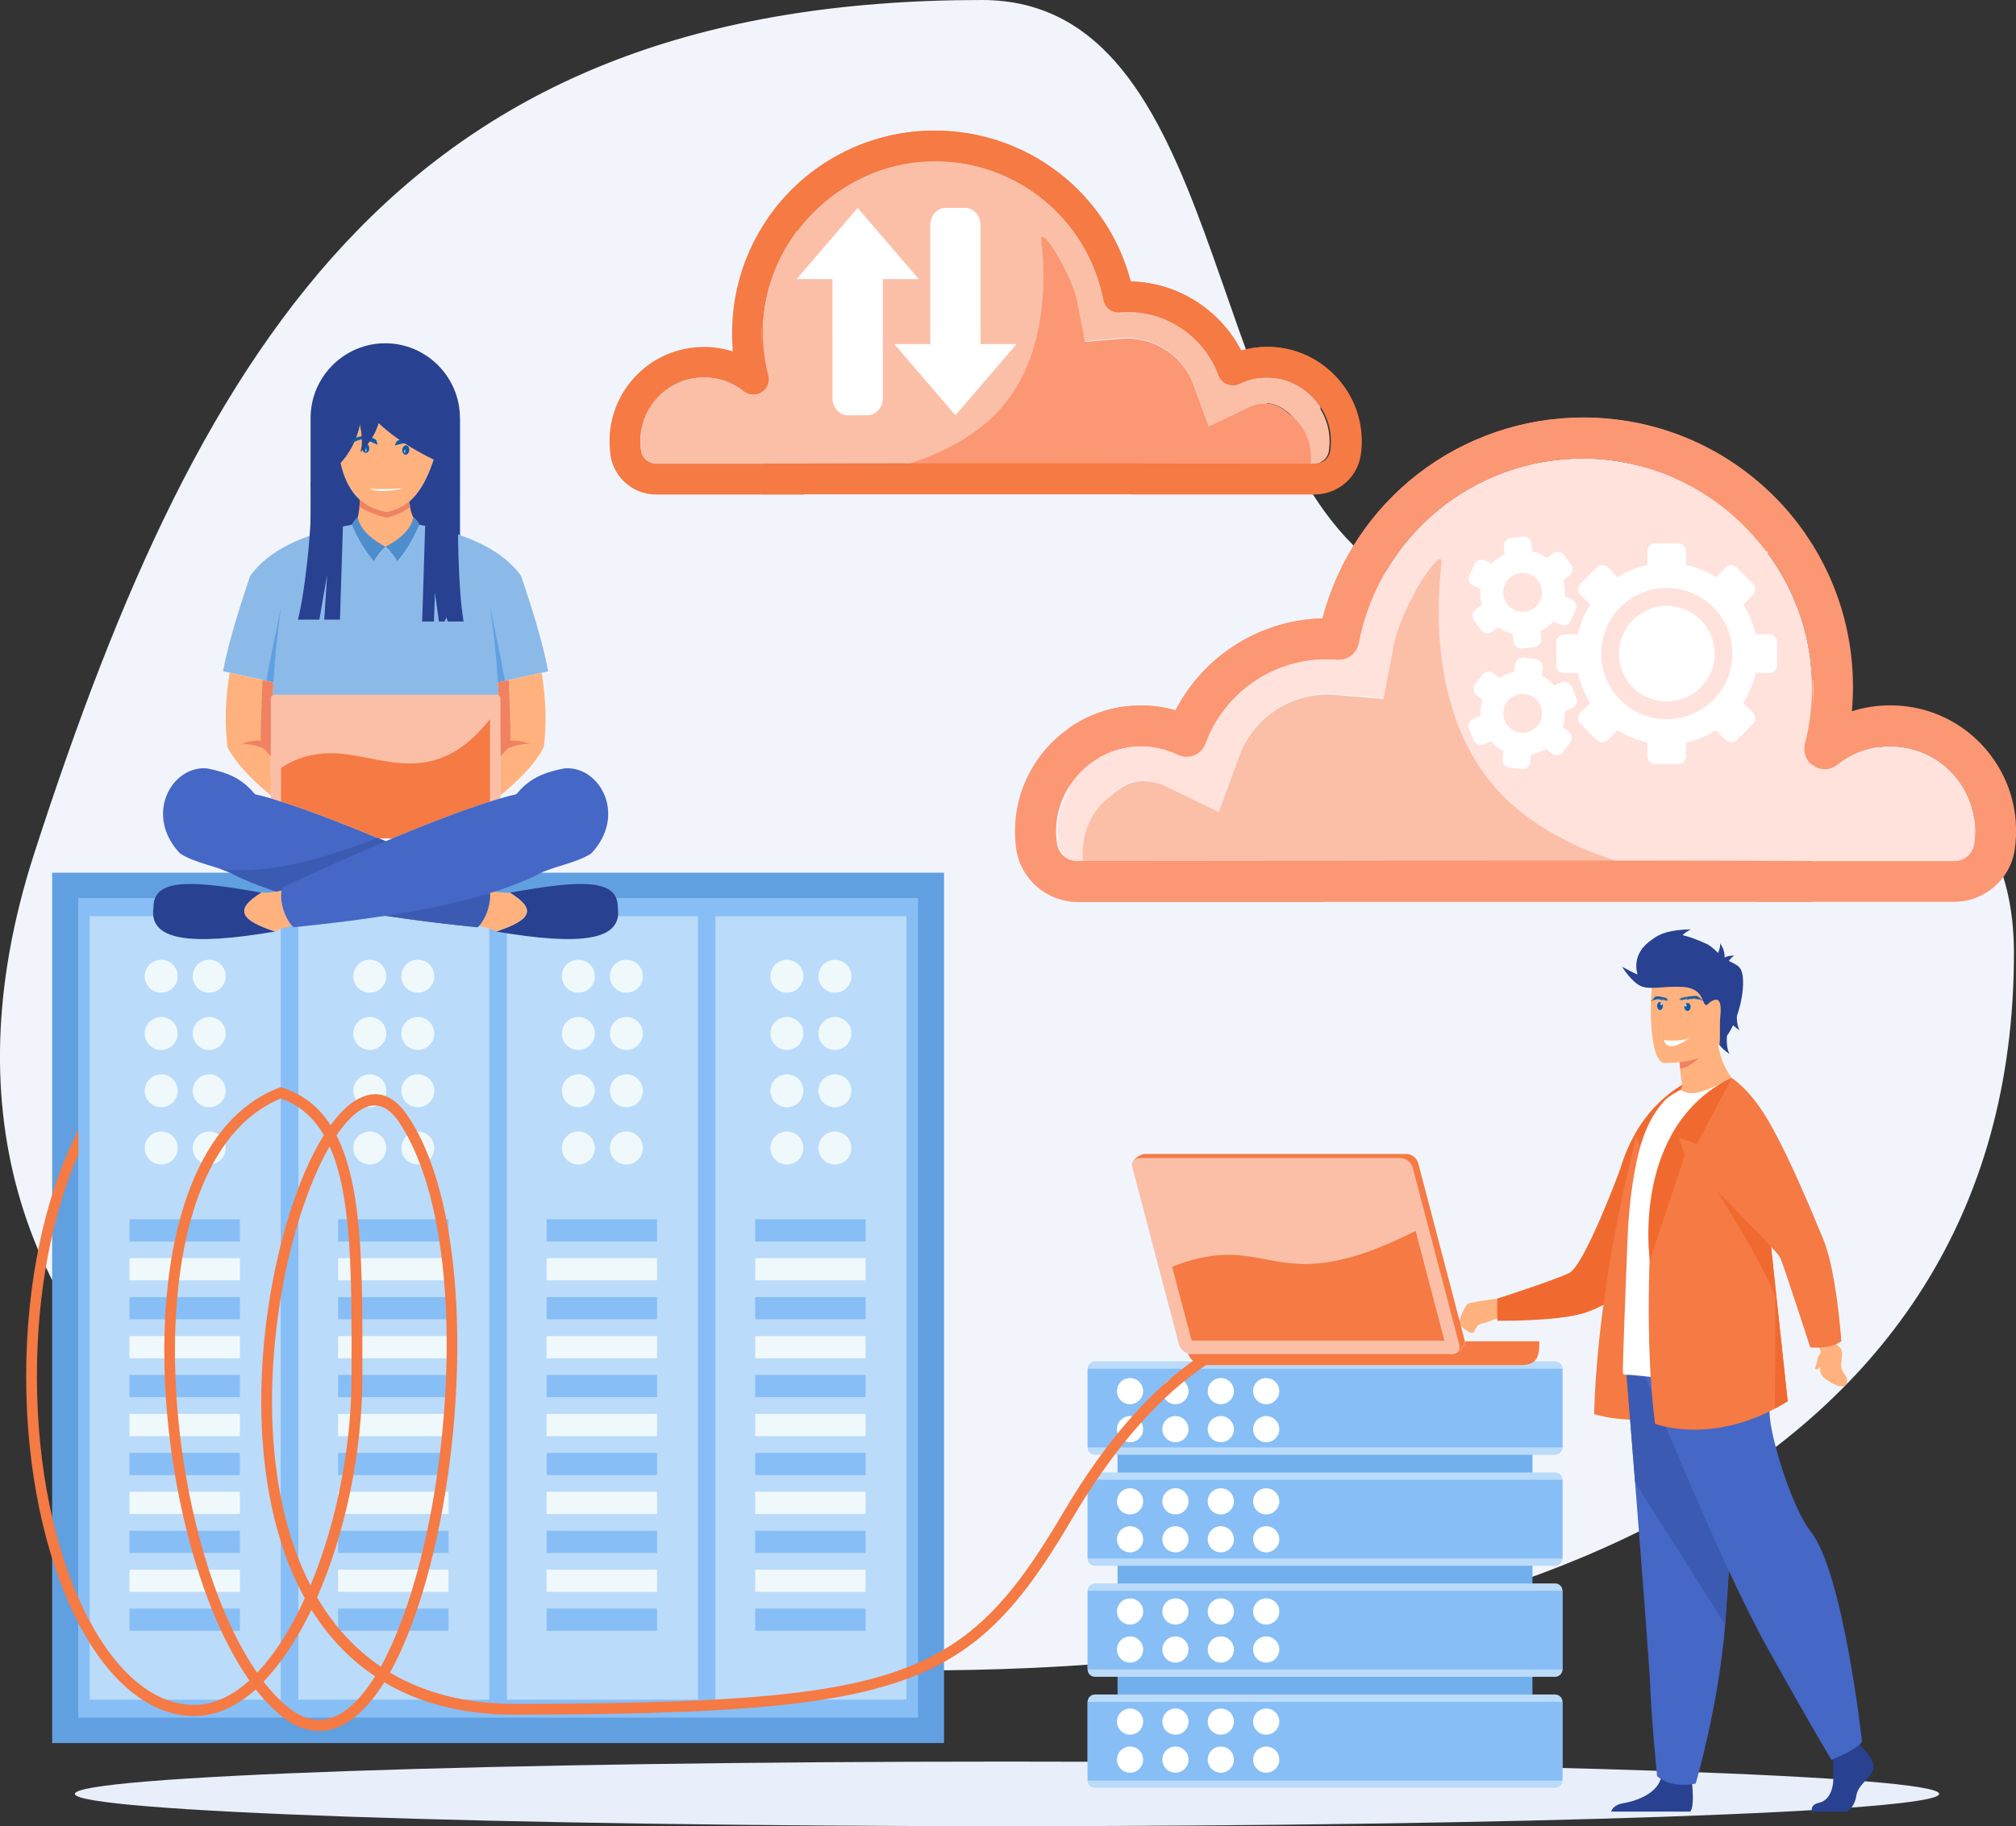 <?xml version="1.0" encoding="UTF-8"?>
<!-- Generator: Adobe Illustrator 24.1.1, SVG Export Plug-In . SVG Version: 6.00 Build 0)  -->
<svg xmlns="http://www.w3.org/2000/svg" xmlns:xlink="http://www.w3.org/1999/xlink" version="1.1" id="Layer_1" x="0px" y="0px" viewBox="0 0 2141.3 1940.2" style="enable-background:new 0 0 2141.3 1940.2;" xml:space="preserve">
<rect x="0" y="0" width="2141.3" height="1940.2" fill="#333333" stroke="none"/>
<style type="text/css">
	.st0{fill-rule:evenodd;clip-rule:evenodd;fill:#F1F5FB;}
	.st1{fill-rule:evenodd;clip-rule:evenodd;fill:#E8EFFA;}
	.st2{fill-rule:evenodd;clip-rule:evenodd;fill:#71AFED;}
	.st3{fill-rule:evenodd;clip-rule:evenodd;fill:#BBDBFA;}
	.st4{fill-rule:evenodd;clip-rule:evenodd;fill:#87BEF5;}
	.st5{fill-rule:evenodd;clip-rule:evenodd;fill:#FFFFFF;}
	.st6{fill-rule:evenodd;clip-rule:evenodd;fill:#61A0E0;}
	.st7{fill-rule:evenodd;clip-rule:evenodd;fill:#EFF9FC;}
	.st8{fill-rule:evenodd;clip-rule:evenodd;fill:#4F8ECC;}
	.st9{fill-rule:evenodd;clip-rule:evenodd;fill:#8BBAE9;}
	.st10{fill-rule:evenodd;clip-rule:evenodd;fill:#4567C6;}
	.st11{fill-rule:evenodd;clip-rule:evenodd;fill:#284191;}
	.st12{fill-rule:evenodd;clip-rule:evenodd;fill:#FFB27D;}
	.st13{fill-rule:evenodd;clip-rule:evenodd;fill:#F08261;}
	.st14{fill-rule:evenodd;clip-rule:evenodd;fill:#FBBFA8;}
	.st15{fill-rule:evenodd;clip-rule:evenodd;fill:#F57A44;}
	.st16{fill-rule:evenodd;clip-rule:evenodd;fill:#125AA3;}
	.st17{fill-rule:evenodd;clip-rule:evenodd;fill:#3B5BB3;}
	
		.st18{fill-rule:evenodd;clip-rule:evenodd;fill:none;stroke:#FC9774;stroke-width:4.140000e-02;stroke-linecap:round;stroke-miterlimit:2.613;}
	.st19{fill-rule:evenodd;clip-rule:evenodd;fill:#A4D0FC;}
	.st20{fill-rule:evenodd;clip-rule:evenodd;fill:#F06A30;}
	.st21{fill-rule:evenodd;clip-rule:evenodd;fill:#FC9774;}
	.st22{fill-rule:evenodd;clip-rule:evenodd;fill:#FFE2DC;}
</style>
<g>
	<g>
		<path class="st0" d="M1042.9,0c260.6,0,230.8,460.2,418.9,600.4c249,185.7,677.3,93.7,677.3,412.3c0,559.3-555.6,762-1161,762    c-605.4,0-1122-310.2-941.7-868.1C216.7,348.8,437.5,0,1042.9,0z"></path>
		<path class="st1" d="M1069.6,1940.2c545.3,0,990.1-15.4,990.1-34.3c0-18.9-444.8-34.3-990.1-34.3c-545.3,0-990.1,15.4-990.1,34.3    C79.5,1924.7,524.2,1940.2,1069.6,1940.2z"></path>
	</g>
	<g>
		<g>
			<rect x="1187" y="1473" class="st2" width="440.7" height="406.7"></rect>
			<path class="st3" d="M1651.8,1446.4H1163c-4.3,0-7.8,3.5-7.8,7.8v83.6c0,4.3,3.5,7.8,7.8,7.8h488.8c4.3,0,7.8-3.5,7.8-7.8v-83.6     C1659.6,1449.9,1656.1,1446.4,1651.8,1446.4z"></path>
			<polygon class="st4" points="1155.2,1454.2 1155.2,1454.2 1155.2,1537.8 1155.2,1537.8 1659.6,1537.8 1659.6,1537.8      1659.6,1454.2 1659.6,1454.2    "></polygon>
			<path class="st3" d="M1651.8,1564.4H1163c-4.3,0-7.8,3.5-7.8,7.8v83.6c0,4.3,3.5,7.8,7.8,7.8h488.8c4.3,0,7.8-3.5,7.8-7.8v-83.6     C1659.6,1567.9,1656.1,1564.4,1651.8,1564.4z"></path>
			<polygon class="st4" points="1155.2,1572.2 1155.2,1572.2 1155.2,1655.8 1155.2,1655.8 1659.6,1655.8 1659.6,1655.8      1659.6,1572.2 1659.6,1572.2    "></polygon>
			<path class="st3" d="M1651.8,1682.3H1163c-4.3,0-7.8,3.5-7.8,7.8v83.6c0,4.3,3.5,7.8,7.8,7.8h488.8c4.3,0,7.8-3.5,7.8-7.8v-83.6     C1659.6,1685.8,1656.1,1682.3,1651.8,1682.3z"></path>
			<polygon class="st4" points="1155.2,1690.1 1155.2,1690.1 1155.2,1773.7 1155.2,1773.7 1659.6,1773.7 1659.6,1773.7      1659.6,1690.1 1659.6,1690.1    "></polygon>
			<path class="st3" d="M1651.8,1800.3H1163c-4.3,0-7.8,3.5-7.8,7.8v83.6c0,4.3,3.5,7.8,7.8,7.8h488.8c4.3,0,7.8-3.5,7.8-7.8v-83.6     C1659.6,1803.8,1656.1,1800.3,1651.8,1800.3z"></path>
			<polygon class="st4" points="1155.2,1808.1 1155.2,1808.1 1155.2,1891.7 1155.2,1891.7 1659.6,1891.7 1659.6,1891.7      1659.6,1808.1 1659.6,1808.1    "></polygon>
		</g>
		<path class="st5" d="M1344.9,1464.1c-7.7,0-13.9,6.2-13.9,13.9c0,7.7,6.2,13.9,13.9,13.9c7.7,0,13.9-6.2,13.9-13.9    C1358.8,1470.4,1352.6,1464.1,1344.9,1464.1L1344.9,1464.1z M1344.9,1504.5c-7.7,0-13.9,6.2-13.9,13.9c0,7.7,6.2,13.9,13.9,13.9    c7.7,0,13.9-6.2,13.9-13.9C1358.8,1510.8,1352.6,1504.5,1344.9,1504.5L1344.9,1504.5z M1200.3,1504.5c-7.6,0-13.9,6.2-13.9,13.9    c0,7.7,6.2,13.9,13.9,13.9c7.7,0,13.9-6.2,13.9-13.9C1214.2,1510.8,1208,1504.5,1200.3,1504.5L1200.3,1504.5z M1248.5,1504.5    c-7.6,0-13.9,6.2-13.9,13.9c0,7.7,6.2,13.9,13.9,13.9c7.7,0,13.9-6.2,13.9-13.9C1262.4,1510.8,1256.2,1504.5,1248.5,1504.5    L1248.5,1504.5z M1296.7,1504.5c-7.7,0-13.9,6.2-13.9,13.9c0,7.7,6.2,13.9,13.9,13.9s13.9-6.2,13.9-13.9    C1310.6,1510.8,1304.4,1504.5,1296.7,1504.5L1296.7,1504.5z M1200.3,1464.1c-7.6,0-13.9,6.2-13.9,13.9c0,7.7,6.2,13.9,13.9,13.9    c7.7,0,13.9-6.2,13.9-13.9C1214.2,1470.4,1208,1464.1,1200.3,1464.1L1200.3,1464.1z M1248.5,1464.1c-7.6,0-13.9,6.2-13.9,13.9    c0,7.7,6.2,13.9,13.9,13.9c7.7,0,13.9-6.2,13.9-13.9C1262.4,1470.4,1256.2,1464.1,1248.5,1464.1L1248.5,1464.1z M1296.7,1464.1    c-7.7,0-13.9,6.2-13.9,13.9c0,7.7,6.2,13.9,13.9,13.9s13.9-6.2,13.9-13.9C1310.6,1470.4,1304.4,1464.1,1296.7,1464.1z"></path>
		<path class="st5" d="M1344.9,1581.2c-7.7,0-13.9,6.2-13.9,13.9s6.2,13.9,13.9,13.9c7.7,0,13.9-6.2,13.9-13.9    S1352.6,1581.2,1344.9,1581.2L1344.9,1581.2z M1344.9,1621.5c-7.7,0-13.9,6.2-13.9,13.9c0,7.7,6.2,13.9,13.9,13.9    c7.7,0,13.9-6.2,13.9-13.9C1358.8,1627.8,1352.6,1621.5,1344.9,1621.5L1344.9,1621.5z M1200.3,1621.5c-7.6,0-13.9,6.2-13.9,13.9    c0,7.7,6.2,13.9,13.9,13.9c7.7,0,13.9-6.2,13.9-13.9C1214.2,1627.8,1208,1621.5,1200.3,1621.5L1200.3,1621.5z M1248.5,1621.5    c-7.6,0-13.9,6.2-13.9,13.9c0,7.7,6.2,13.9,13.9,13.9c7.7,0,13.9-6.2,13.9-13.9C1262.4,1627.8,1256.2,1621.5,1248.5,1621.5    L1248.5,1621.5z M1296.7,1621.5c-7.7,0-13.9,6.2-13.9,13.9c0,7.7,6.2,13.9,13.9,13.9s13.9-6.2,13.9-13.9    C1310.6,1627.8,1304.4,1621.5,1296.7,1621.5L1296.7,1621.5z M1200.3,1581.2c-7.6,0-13.9,6.2-13.9,13.9s6.2,13.9,13.9,13.9    c7.7,0,13.9-6.2,13.9-13.9S1208,1581.2,1200.3,1581.2L1200.3,1581.2z M1248.5,1581.2c-7.6,0-13.9,6.2-13.9,13.9    s6.2,13.9,13.9,13.9c7.7,0,13.9-6.2,13.9-13.9S1256.2,1581.2,1248.5,1581.2L1248.5,1581.2z M1296.7,1581.2    c-7.7,0-13.9,6.2-13.9,13.9s6.2,13.9,13.9,13.9s13.9-6.2,13.9-13.9S1304.4,1581.2,1296.7,1581.2z"></path>
		<path class="st5" d="M1344.9,1698.2c-7.7,0-13.9,6.2-13.9,13.9c0,7.7,6.2,13.9,13.9,13.9c7.7,0,13.9-6.2,13.9-13.9    C1358.8,1704.4,1352.6,1698.2,1344.9,1698.2L1344.9,1698.2z M1344.9,1738.6c-7.7,0-13.9,6.2-13.9,13.9c0,7.7,6.2,13.9,13.9,13.9    c7.7,0,13.9-6.2,13.9-13.9C1358.8,1744.8,1352.6,1738.6,1344.9,1738.6L1344.9,1738.6z M1200.3,1738.6c-7.6,0-13.9,6.2-13.9,13.9    c0,7.7,6.2,13.9,13.9,13.9c7.7,0,13.9-6.2,13.9-13.9C1214.2,1744.8,1208,1738.6,1200.3,1738.6L1200.3,1738.6z M1248.5,1738.6    c-7.6,0-13.9,6.2-13.9,13.9c0,7.7,6.2,13.9,13.9,13.9c7.7,0,13.9-6.2,13.9-13.9C1262.4,1744.8,1256.2,1738.6,1248.5,1738.6    L1248.5,1738.6z M1296.7,1738.6c-7.7,0-13.9,6.2-13.9,13.9c0,7.7,6.2,13.9,13.9,13.9s13.9-6.2,13.9-13.9    C1310.6,1744.8,1304.4,1738.6,1296.7,1738.6L1296.7,1738.6z M1200.3,1698.2c-7.6,0-13.9,6.2-13.9,13.9c0,7.7,6.2,13.9,13.9,13.9    c7.7,0,13.9-6.2,13.9-13.9C1214.2,1704.4,1208,1698.2,1200.3,1698.2L1200.3,1698.2z M1248.5,1698.2c-7.6,0-13.9,6.2-13.9,13.9    c0,7.7,6.2,13.9,13.9,13.9c7.7,0,13.9-6.2,13.9-13.9C1262.4,1704.4,1256.2,1698.2,1248.5,1698.2L1248.5,1698.2z M1296.7,1698.2    c-7.7,0-13.9,6.2-13.9,13.9c0,7.7,6.2,13.9,13.9,13.9s13.9-6.2,13.9-13.9C1310.6,1704.4,1304.4,1698.2,1296.7,1698.2z"></path>
		<path class="st5" d="M1344.9,1815.2c-7.7,0-13.9,6.2-13.9,13.9c0,7.7,6.2,13.9,13.9,13.9c7.7,0,13.9-6.2,13.9-13.9    C1358.8,1821.4,1352.6,1815.2,1344.9,1815.2L1344.9,1815.2z M1344.9,1855.6c-7.7,0-13.9,6.2-13.9,13.9c0,7.7,6.2,13.9,13.9,13.9    c7.7,0,13.9-6.2,13.9-13.9C1358.8,1861.8,1352.6,1855.6,1344.9,1855.6L1344.9,1855.6z M1200.3,1855.6c-7.6,0-13.9,6.2-13.9,13.9    c0,7.7,6.2,13.9,13.9,13.9c7.7,0,13.9-6.2,13.9-13.9C1214.2,1861.8,1208,1855.6,1200.3,1855.6L1200.3,1855.6z M1248.5,1855.6    c-7.6,0-13.9,6.2-13.9,13.9c0,7.7,6.2,13.9,13.9,13.9c7.7,0,13.9-6.2,13.9-13.9C1262.4,1861.8,1256.2,1855.6,1248.5,1855.6    L1248.5,1855.6z M1296.7,1855.6c-7.7,0-13.9,6.2-13.9,13.9c0,7.7,6.2,13.9,13.9,13.9s13.9-6.2,13.9-13.9    C1310.6,1861.8,1304.4,1855.6,1296.7,1855.6L1296.7,1855.6z M1200.3,1815.2c-7.6,0-13.9,6.2-13.9,13.9c0,7.7,6.2,13.9,13.9,13.9    c7.7,0,13.9-6.2,13.9-13.9C1214.2,1821.4,1208,1815.2,1200.3,1815.2L1200.3,1815.2z M1248.5,1815.2c-7.6,0-13.9,6.2-13.9,13.9    c0,7.7,6.2,13.9,13.9,13.9c7.7,0,13.9-6.2,13.9-13.9C1262.4,1821.4,1256.2,1815.2,1248.5,1815.2L1248.5,1815.2z M1296.7,1815.2    c-7.7,0-13.9,6.2-13.9,13.9c0,7.7,6.2,13.9,13.9,13.9s13.9-6.2,13.9-13.9C1310.6,1821.4,1304.4,1815.2,1296.7,1815.2z"></path>
	</g>
	<g>
		<rect x="55.4" y="927.2" class="st6" width="947.3" height="924.7"></rect>
		<rect x="83.1" y="954.2" class="st4" width="892" height="870.7"></rect>
		<g>
			<rect x="95.3" y="973.4" class="st3" width="202.9" height="832.4"></rect>
			<path class="st3" d="M108.5,1002.2v774.8c0,7.9,6.9,14.3,15.2,14.3h146.1c8.4,0,15.2-6.4,15.2-14.3v-774.8     c0-7.9-6.9-14.3-15.2-14.3H123.7C115.3,987.9,108.5,994.3,108.5,1002.2z"></path>
			<path class="st7" d="M153.7,1037.2c0,9.7,7.8,17.5,17.5,17.5c9.7,0,17.5-7.8,17.5-17.5c0-9.7-7.8-17.5-17.5-17.5     C161.6,1019.6,153.7,1027.5,153.7,1037.2L153.7,1037.2z M204.7,1037.2c0,9.7,7.8,17.5,17.5,17.5c9.7,0,17.5-7.8,17.5-17.5     c0-9.7-7.8-17.5-17.5-17.5C212.6,1019.6,204.7,1027.5,204.7,1037.2L204.7,1037.2z M204.7,1219.7c0,9.7,7.8,17.5,17.5,17.5     c9.7,0,17.5-7.8,17.5-17.5c0-9.7-7.8-17.5-17.5-17.5C212.6,1202.2,204.7,1210.1,204.7,1219.7L204.7,1219.7z M204.7,1158.9     c0,9.7,7.8,17.5,17.5,17.5c9.7,0,17.5-7.8,17.5-17.5c0-9.7-7.8-17.5-17.5-17.5C212.6,1141.4,204.7,1149.2,204.7,1158.9     L204.7,1158.9z M204.7,1098c0,9.7,7.8,17.5,17.5,17.5c9.7,0,17.5-7.8,17.5-17.5c0-9.7-7.8-17.5-17.5-17.5     C212.6,1080.5,204.7,1088.4,204.7,1098L204.7,1098z M153.7,1219.7c0,9.7,7.8,17.5,17.5,17.5c9.7,0,17.5-7.8,17.5-17.5     c0-9.7-7.8-17.5-17.5-17.5C161.6,1202.2,153.7,1210.1,153.7,1219.7L153.7,1219.7z M153.7,1158.9c0,9.7,7.8,17.5,17.5,17.5     c9.7,0,17.5-7.8,17.5-17.5c0-9.7-7.8-17.5-17.5-17.5C161.6,1141.4,153.7,1149.2,153.7,1158.9L153.7,1158.9z M153.7,1098     c0,9.7,7.8,17.5,17.5,17.5c9.7,0,17.5-7.8,17.5-17.5c0-9.7-7.8-17.5-17.5-17.5C161.6,1080.5,153.7,1088.4,153.7,1098z"></path>
			<rect x="137.5" y="1295.4" class="st4" width="117.3" height="23.6"></rect>
			<rect x="137.5" y="1336.7" class="st7" width="117.3" height="23.6"></rect>
			<rect x="137.5" y="1378.1" class="st4" width="117.3" height="23.6"></rect>
			<rect x="137.5" y="1419.5" class="st7" width="117.3" height="23.6"></rect>
			<rect x="137.5" y="1460.8" class="st4" width="117.3" height="23.6"></rect>
			<rect x="137.5" y="1502.2" class="st7" width="117.3" height="23.6"></rect>
			<rect x="137.5" y="1543.6" class="st4" width="117.3" height="23.6"></rect>
			<rect x="137.5" y="1584.9" class="st7" width="117.3" height="23.6"></rect>
			<rect x="137.5" y="1626.3" class="st4" width="117.3" height="23.6"></rect>
			<rect x="137.5" y="1667.7" class="st7" width="117.3" height="23.6"></rect>
			<rect x="137.5" y="1709" class="st4" width="117.3" height="23.6"></rect>
			<rect x="316.9" y="973.4" class="st3" width="202.9" height="832.4"></rect>
			<path class="st3" d="M330,1002.2v774.8c0,7.9,6.9,14.3,15.2,14.3h146.1c8.4,0,15.2-6.4,15.2-14.3v-774.8     c0-7.9-6.9-14.3-15.2-14.3H345.2C336.8,987.9,330,994.3,330,1002.2z"></path>
			<path class="st7" d="M375.3,1037.2c0,9.7,7.8,17.5,17.5,17.5c9.7,0,17.5-7.8,17.5-17.5c0-9.7-7.8-17.5-17.5-17.5     C383.1,1019.6,375.3,1027.5,375.3,1037.2L375.3,1037.2z M426.3,1037.2c0,9.7,7.8,17.5,17.5,17.5c9.7,0,17.5-7.8,17.5-17.5     c0-9.7-7.8-17.5-17.5-17.5C434.1,1019.6,426.3,1027.5,426.3,1037.2L426.3,1037.2z M426.3,1219.7c0,9.7,7.8,17.5,17.5,17.5     c9.7,0,17.5-7.8,17.5-17.5c0-9.7-7.8-17.5-17.5-17.5C434.1,1202.2,426.3,1210.1,426.3,1219.7L426.3,1219.7z M426.3,1158.9     c0,9.7,7.8,17.5,17.5,17.5c9.7,0,17.5-7.8,17.5-17.5c0-9.7-7.8-17.5-17.5-17.5C434.1,1141.4,426.3,1149.2,426.3,1158.9     L426.3,1158.9z M426.3,1098c0,9.7,7.8,17.5,17.5,17.5c9.7,0,17.5-7.8,17.5-17.5c0-9.7-7.8-17.5-17.5-17.5     C434.1,1080.5,426.3,1088.4,426.3,1098L426.3,1098z M375.3,1219.7c0,9.7,7.8,17.5,17.5,17.5c9.7,0,17.5-7.8,17.5-17.5     c0-9.7-7.8-17.5-17.5-17.5C383.1,1202.2,375.3,1210.1,375.3,1219.7L375.3,1219.7z M375.3,1158.9c0,9.7,7.8,17.5,17.5,17.5     c9.7,0,17.5-7.8,17.5-17.5c0-9.7-7.8-17.5-17.5-17.5C383.1,1141.4,375.3,1149.2,375.3,1158.9L375.3,1158.9z M375.3,1098     c0,9.7,7.8,17.5,17.5,17.5c9.7,0,17.5-7.8,17.5-17.5c0-9.7-7.8-17.5-17.5-17.5C383.1,1080.5,375.3,1088.4,375.3,1098z"></path>
			<rect x="359.1" y="1295.4" class="st4" width="117.3" height="23.6"></rect>
			<rect x="359.1" y="1336.7" class="st7" width="117.3" height="23.6"></rect>
			<rect x="359.1" y="1378.1" class="st4" width="117.3" height="23.6"></rect>
			<rect x="359.1" y="1419.5" class="st7" width="117.3" height="23.6"></rect>
			<rect x="359.1" y="1460.8" class="st4" width="117.3" height="23.6"></rect>
			<rect x="359.1" y="1502.2" class="st7" width="117.3" height="23.6"></rect>
			<rect x="359.1" y="1543.6" class="st4" width="117.3" height="23.6"></rect>
			<rect x="359.1" y="1584.9" class="st7" width="117.3" height="23.6"></rect>
			<rect x="359.1" y="1626.3" class="st4" width="117.3" height="23.6"></rect>
			<rect x="359.1" y="1667.7" class="st7" width="117.3" height="23.6"></rect>
			<rect x="359.1" y="1709" class="st4" width="117.3" height="23.6"></rect>
			<rect x="538.4" y="973.4" class="st3" width="202.9" height="832.4"></rect>
			<path class="st3" d="M551.5,1002.2v774.8c0,7.9,6.9,14.3,15.2,14.3h146.1c8.4,0,15.2-6.4,15.2-14.3v-774.8     c0-7.9-6.9-14.3-15.2-14.3H566.8C558.4,987.9,551.5,994.3,551.5,1002.2z"></path>
			<path class="st7" d="M596.8,1037.2c0,9.7,7.8,17.5,17.5,17.5c9.7,0,17.5-7.8,17.5-17.5c0-9.7-7.8-17.5-17.5-17.5     C604.6,1019.6,596.8,1027.5,596.8,1037.2L596.8,1037.2z M647.8,1037.2c0,9.7,7.8,17.5,17.5,17.5c9.7,0,17.5-7.8,17.5-17.5     c0-9.7-7.8-17.5-17.5-17.5C655.6,1019.6,647.8,1027.5,647.8,1037.2L647.8,1037.2z M647.8,1219.7c0,9.7,7.8,17.5,17.5,17.5     c9.7,0,17.5-7.8,17.5-17.5c0-9.7-7.8-17.5-17.5-17.5C655.6,1202.2,647.8,1210.1,647.8,1219.7L647.8,1219.7z M647.8,1158.9     c0,9.7,7.8,17.5,17.5,17.5c9.7,0,17.5-7.8,17.5-17.5c0-9.7-7.8-17.5-17.5-17.5C655.6,1141.4,647.8,1149.2,647.8,1158.9     L647.8,1158.9z M647.8,1098c0,9.7,7.8,17.5,17.5,17.5c9.7,0,17.5-7.8,17.5-17.5c0-9.7-7.8-17.5-17.5-17.5     C655.6,1080.5,647.8,1088.4,647.8,1098L647.8,1098z M596.8,1219.7c0,9.7,7.8,17.5,17.5,17.5c9.7,0,17.5-7.8,17.5-17.5     c0-9.7-7.8-17.5-17.5-17.5C604.6,1202.2,596.8,1210.1,596.8,1219.7L596.8,1219.7z M596.8,1158.9c0,9.7,7.8,17.5,17.5,17.5     c9.7,0,17.5-7.8,17.5-17.5c0-9.7-7.8-17.5-17.5-17.5C604.6,1141.4,596.8,1149.2,596.8,1158.9L596.8,1158.9z M596.8,1098     c0,9.7,7.8,17.5,17.5,17.5c9.7,0,17.5-7.8,17.5-17.5c0-9.7-7.8-17.5-17.5-17.5C604.6,1080.5,596.8,1088.4,596.8,1098z"></path>
			<rect x="580.6" y="1295.4" class="st4" width="117.3" height="23.6"></rect>
			<rect x="580.6" y="1336.7" class="st7" width="117.3" height="23.6"></rect>
			<rect x="580.6" y="1378.1" class="st4" width="117.3" height="23.6"></rect>
			<rect x="580.6" y="1419.5" class="st7" width="117.3" height="23.6"></rect>
			<rect x="580.6" y="1460.8" class="st4" width="117.3" height="23.6"></rect>
			<rect x="580.6" y="1502.2" class="st7" width="117.3" height="23.6"></rect>
			<rect x="580.6" y="1543.6" class="st4" width="117.3" height="23.6"></rect>
			<rect x="580.6" y="1584.9" class="st7" width="117.3" height="23.6"></rect>
			<rect x="580.6" y="1626.3" class="st4" width="117.3" height="23.6"></rect>
			<rect x="580.6" y="1667.7" class="st7" width="117.3" height="23.6"></rect>
			<rect x="580.6" y="1709" class="st4" width="117.3" height="23.6"></rect>
			<rect x="759.9" y="973.4" class="st3" width="202.9" height="832.4"></rect>
			<path class="st3" d="M773,1002.2v774.8c0,7.9,6.9,14.3,15.2,14.3h146.1c8.4,0,15.2-6.4,15.2-14.3v-774.8     c0-7.9-6.9-14.3-15.2-14.3H788.3C779.9,987.9,773,994.3,773,1002.2z"></path>
			<path class="st7" d="M818.3,1037.2c0,9.7,7.8,17.5,17.5,17.5c9.7,0,17.5-7.8,17.5-17.5c0-9.7-7.8-17.5-17.5-17.5     C826.2,1019.6,818.3,1027.5,818.3,1037.2L818.3,1037.2z M869.3,1037.2c0,9.7,7.8,17.5,17.5,17.5c9.7,0,17.5-7.8,17.5-17.5     c0-9.7-7.8-17.5-17.5-17.5C877.2,1019.6,869.3,1027.5,869.3,1037.2L869.3,1037.2z M869.3,1219.7c0,9.7,7.8,17.5,17.5,17.5     c9.7,0,17.5-7.8,17.5-17.5c0-9.7-7.8-17.5-17.5-17.5C877.2,1202.2,869.3,1210.1,869.3,1219.7L869.3,1219.7z M869.3,1158.9     c0,9.7,7.8,17.5,17.5,17.5c9.7,0,17.5-7.8,17.5-17.5c0-9.7-7.8-17.5-17.5-17.5C877.2,1141.4,869.3,1149.2,869.3,1158.9     L869.3,1158.9z M869.3,1098c0,9.7,7.8,17.5,17.5,17.5c9.7,0,17.5-7.8,17.5-17.5c0-9.7-7.8-17.5-17.5-17.5     C877.2,1080.5,869.3,1088.4,869.3,1098L869.3,1098z M818.3,1219.7c0,9.7,7.8,17.5,17.5,17.5c9.7,0,17.5-7.8,17.5-17.5     c0-9.7-7.8-17.5-17.5-17.5C826.2,1202.2,818.3,1210.1,818.3,1219.7L818.3,1219.7z M818.3,1158.9c0,9.7,7.8,17.5,17.5,17.5     c9.7,0,17.5-7.8,17.5-17.5c0-9.7-7.8-17.5-17.5-17.5C826.2,1141.4,818.3,1149.2,818.3,1158.9L818.3,1158.9z M818.3,1098     c0,9.7,7.8,17.5,17.5,17.5c9.7,0,17.5-7.8,17.5-17.5c0-9.7-7.8-17.5-17.5-17.5C826.2,1080.5,818.3,1088.4,818.3,1098z"></path>
			<rect x="802.1" y="1295.4" class="st4" width="117.3" height="23.6"></rect>
			<rect x="802.1" y="1336.7" class="st7" width="117.3" height="23.6"></rect>
			<rect x="802.1" y="1378.1" class="st4" width="117.3" height="23.6"></rect>
			<rect x="802.1" y="1419.5" class="st7" width="117.3" height="23.6"></rect>
			<rect x="802.1" y="1460.8" class="st4" width="117.3" height="23.6"></rect>
			<rect x="802.1" y="1502.2" class="st7" width="117.3" height="23.6"></rect>
			<rect x="802.1" y="1543.6" class="st4" width="117.3" height="23.6"></rect>
			<rect x="802.1" y="1584.9" class="st7" width="117.3" height="23.6"></rect>
			<rect x="802.1" y="1626.3" class="st4" width="117.3" height="23.6"></rect>
			<rect x="802.1" y="1667.7" class="st7" width="117.3" height="23.6"></rect>
			<rect x="802.1" y="1709" class="st4" width="117.3" height="23.6"></rect>
		</g>
	</g>
	<g>
		<rect x="304.1" y="584.3" class="st5" width="222.2" height="117.7"></rect>
		<rect x="304.1" y="735.5" class="st5" width="222.2" height="50.5"></rect>
		<path class="st8" d="M422,596.6c-4.6-7.3-8.7-12.5-12.4-15.6c17.7-9.6,27.5-20.1,29.4-31.6c2.6,2.3,4.8,5,6.6,8.2    C439,573.3,431.1,586.3,422,596.6z"></path>
		<path class="st8" d="M397.1,596.6c4.6-7.3,8.7-12.5,12.4-15.6c-17.7-9.6-27.5-20.1-29.4-31.6c-2.6,2.3-4.8,5-6.6,8.2    C380.2,573.3,388,586.3,397.1,596.6z"></path>
		<path class="st9" d="M553.4,611.7c-19.1-26.4-55-44.4-107.9-54.1c-6.6,15.7-14.4,28.7-23.5,39c-4.6-7.3-8.7-12.5-12.4-15.6    c-3.7,3.2-7.9,8.4-12.4,15.6c-9.1-10.3-17-23.3-23.5-39c-52.8,9.7-88.8,27.7-107.9,54.1c-14.6,42.7-24.2,76.5-28.9,101.5    c15.5,3.3,33.3,7.2,53.4,11.8c-2.7,48.2-3.4,89.3-2.1,123.5c28.2,8.2,67.5,22.8,114.4,42.4c2.4-0.1,4.8-0.2,7-0.4    c2.2,0.2,4.5,0.3,7,0.4c46.9-19.6,86.3-34.2,114.4-42.4c1.3-34.1,0.6-75.3-2.1-123.5c20.1-4.5,38-8.4,53.4-11.8    C577.6,688.3,568,654.4,553.4,611.7z"></path>
		<path class="st6" d="M520.4,644.3c3.7,24.1,6.6,51,8.5,80.7c2.5-0.6,5.1-1.1,7.5-1.7C533.1,705,527.8,678.6,520.4,644.3z"></path>
		<path class="st6" d="M298.8,644.3c-3.7,24.1-6.6,51-8.4,80.7c-2.6-0.6-5.1-1.1-7.5-1.7C286,705,291.4,678.6,298.8,644.3z"></path>
		<path class="st10" d="M518.9,942.7c5.7,14.4-4.8,37.8-11.8,42.4c-129.1-13-209.6-31.1-259.4-56.2c-14.8-8.2-40.7-11.7-56.5-22.2    c-38.1-40.2-9.6-93,28.2-90.4c26.4,5.1,38.9,12.7,51.4,27.5C316.1,854.2,408.2,890.7,518.9,942.7z"></path>
		<path class="st11" d="M656.2,964.2c5.2,35.2-38.8,40.8-129.2,25.5c38-12.6,43.1-23.6,14.7-41.3    C620.4,934.1,656.3,934.3,656.2,964.2L656.2,964.2z M163,964.2c-5.2,35.2,38.8,40.8,129.2,25.5c-38-12.6-43.1-23.6-14.7-41.3    C198.8,934.1,162.9,934.3,163,964.2z"></path>
		<path class="st12" d="M508.7,983.7c7.6,1.4,13.7,3.4,18.2,6c38-12.6,43.1-23.6,14.7-41.3c-6.4,0.3-13.7-0.5-21.8-2.5    C522.8,959.2,515.1,977.5,508.7,983.7L508.7,983.7z M310.5,983.7c-7.6,1.4-13.7,3.4-18.2,6c-38-12.6-43.1-23.6-14.7-41.3    c6.4,0.3,13.7-0.5,21.8-2.5C296.3,959.2,304.1,977.5,310.5,983.7z"></path>
		<path class="st12" d="M577.6,793.7c3.1-25.4,2.3-51.7-2.3-78.9c-11.7,2.5-24.7,5.4-38.9,8.6c-2.5,0.6-5,1.1-7.5,1.7    c2.6,46.7,3.3,86.8,2.2,120.2C554.2,826.6,569.7,809.4,577.6,793.7z"></path>
		<path class="st12" d="M241.6,793.7c-3.1-25.4-2.3-51.7,2.3-78.9c11.7,2.5,24.7,5.4,38.9,8.6c2.5,0.6,5,1.1,7.5,1.7    c-2.6,46.7-3.4,86.8-2.2,120.2C265,826.6,249.5,809.4,241.6,793.7z"></path>
		<path class="st13" d="M542.3,787c-0.2-18.2-0.9-39.7-2-64.5c-1.3,0.3-2.6,0.6-3.9,0.9c-2.5,0.6-5,1.1-7.5,1.7    c1.6,28.8,2.5,55,2.7,78.8c2.1-2.5,4.6-5.3,7.4-8.6c8-3.4,16-5.1,24-5C553.7,787.3,546.9,786.2,542.3,787L542.3,787z M276.9,787    c0.2-18.2,0.9-39.7,2-64.5c1.3,0.3,2.6,0.6,3.9,0.9c2.5,0.6,5,1.1,7.5,1.7c-1.6,28.8-2.5,55-2.7,78.8c-2.1-2.5-4.6-5.3-7.4-8.6    c-8-3.4-16-5.1-24-5C265.4,787.3,272.3,786.2,276.9,787z"></path>
		<path class="st14" d="M291.7,738.1h235.8c2.3,0,4.1,1.8,4.1,4.1v106c-28.1,8.2-67.6,22.8-114.7,42.5h-14.6    c-47.1-19.7-86.5-34.3-114.7-42.5v-106C287.6,740,289.4,738.1,291.7,738.1z"></path>
		<path class="st15" d="M298.6,851.6c27.1,8.5,62.5,21.9,103.7,39.1l0.4,0.1l2.8-0.1h4.1h4.1l2.8,0.1c41.4-17.3,76.9-30.7,104-39.3    V764c-61,77.3-117.1,36.2-169,36.2c-17.6,0-36.5,4.5-53,15.8V851.6z"></path>
		<path class="st12" d="M384.9,430c15.9,22.1,41.1,41.5,75.7,58.3c-8.6,25.9-21.7,51.2-50.2,55.9c-27.3-4.4-42.4-24.1-48.6-52.2    C376.5,475.6,384.2,455,384.9,430z"></path>
		<path class="st16" d="M419.4,473.2c19.4-4.8,16.8-4.2,31.9,4.9c-5.1-9.7-14.2-13-24.4-11.1C422.1,467.9,421.2,467.7,419.4,473.2z"></path>
		<path class="st11" d="M488.5,444c0-43.6-35.7-79.3-79.3-79.3c-43.6,0-79.3,35.7-79.3,79.3v124.8c13-4.5,27.6-8.3,43.7-11.2    c1.8-3.2,4-6,6.6-8.2c1.9,11.5,11.7,22,29.4,31.6c17.7-9.6,27.5-20.1,29.4-31.6c2.6,2.3,4.8,5,6.6,8.2c15.8,2.9,30.2,6.6,43,11    V444L488.5,444z M384.9,430c15.9,22.1,41.1,41.5,75.7,58.3c-8.6,25.9-21.7,51.2-50.2,55.9c-27.3-4.4-42.4-24.1-48.6-52.2    C376.5,475.6,384.2,455,384.9,430z"></path>
		<path class="st12" d="M439,549.4c-2-3.1-3.4-8.6-4.2-16.6c-6.6,5.7-14.6,9.7-24.4,11.3c-11.5-1.8-20.8-6.4-28.2-13.1    c-0.2,7.3-0.9,13.4-2.1,18.3c1.9,11.5,11.7,22,29.4,31.6C427.3,571.4,437.1,560.9,439,549.4z"></path>
		<path class="st13" d="M435.6,538.8c-0.3-1.8-0.6-3.8-0.8-6c-6.6,5.7-14.6,9.7-24.4,11.3c-11.5-1.8-20.8-6.4-28.2-13.1    c-0.1,2.6-0.2,5-0.4,7.3c6.8,4.6,16.4,8.6,28.9,11.8C418.5,548.1,426.8,545.2,435.6,538.8z"></path>
		<path class="st11" d="M329.9,512h35.8l-4.6,146.3h-16.7l3.1-47.6l-8.3,47.6h-22.7C324.9,624,332.8,548.6,329.9,512z"></path>
		<path class="st11" d="M453,513.8l33.6-2.9c-0.8,52.5-0.1,113.9,5.8,149.4h-16.9l-1.3-4.4l-2,4.4h-6l-4.2-30.6l-1.1,30.6h-12.5    L453,513.8z"></path>
		<path class="st10" d="M300.3,942.7c-5.7,14.4,4.8,37.8,11.8,42.4c129.1-13,209.6-31.1,259.4-56.2c14.8-8.2,40.7-11.7,56.5-22.2    c38.1-40.2,9.6-93-28.2-90.4c-26.4,5.1-38.9,12.7-51.4,27.5C503.1,854.2,411,890.7,300.3,942.7z"></path>
		<path class="st17" d="M401,890.2c-70.5,27.5-126.1,38.5-166.7,33.1c5,1.7,9.5,3.5,13.4,5.6c13,6.6,28.1,12.7,45.6,18.3    c2-0.4,4-0.8,6.1-1.3c0.3-1.1,0.6-2.2,1-3.2c39.2-18.4,76-34.8,109.3-48.9c-2.3-1-4.7-2-6.9-2.9c-0.1,0-0.2-0.1-0.4-0.1    C401.8,890.5,401.4,890.4,401,890.2z"></path>
		<path class="st17" d="M520.3,949c-29.8,9.2-66.2,17.1-110.8,24c28.9,4.5,61.3,8.5,97.4,12.2c0.5-0.4,1.1-0.8,1.7-1.4    C514.6,977.9,521.7,961.8,520.3,949z"></path>
		<path class="st16" d="M388.7,481.2c-2.1,0.1-3.9-2.1-4-4.8c-0.1-2.8,1.4-5.1,3.5-5.2c2.1-0.1,3.9,2,4,4.8    C392.3,478.8,390.7,481.1,388.7,481.2z"></path>
		<path class="st16" d="M430.6,483.1c2,0.2,3.9-1.9,4.1-4.7c0.2-2.8-1.2-5.1-3.3-5.3c-2-0.2-3.9,1.9-4.1,4.7    C427.1,480.5,428.5,482.9,430.6,483.1z"></path>
		<path class="st16" d="M400.9,472.5c-17.4-8-15.1-6.9-30.8-0.5c6.4-8.7,15.5-10.5,24.8-6.9C399.3,466.8,400.1,466.8,400.9,472.5z"></path>
		<path class="st18" d="M406.2,486.9c-0.8,8-2.6,12.3-2.9,15.4c-0.4,3.8,0.4,4.4,3.4,4.7c1.8,0.2,2.7,0.3,2.7,0.3"></path>
		<path class="st5" d="M428.7,518.7c-23.2,2-41.1,0-35.3,0.9C399.5,522.5,415.4,522.3,428.7,518.7z"></path>
		<path class="st19" d="M388.8,476.5c0.4,0,0.6,0.9,0.5,1.9c-0.1,1-0.5,1.9-0.8,1.8c-0.4,0-0.6-0.9-0.5-1.9    C388.1,477.3,388.5,476.5,388.8,476.5z"></path>
		<path class="st19" d="M430,477.6c0.4,0,0.6,0.9,0.5,1.9c-0.1,1-0.5,1.9-0.8,1.8c-0.4,0-0.6-0.9-0.5-1.9    C429.3,478.4,429.7,477.6,430,477.6z"></path>
		<path class="st11" d="M373.9,423.6c13.5-9.8,24.1-10.4,31.7-1.6c0.7,24.2-7,43.7-23,58.5C386.7,469.2,383.8,450.2,373.9,423.6z"></path>
	</g>
	<g>
		<g>
			<g>
				<path class="st12" d="M1590.3,1379.7c0,0-28.8,3.6-31.5,5.7c-2.7,2-9.3,15.7-8.6,20c0.7,4.2,10,10.8,13.1,10.8      c3.2,0,4.3-7,7.3-8.6c2.9-1.6,5.7-1.9,8-2.6c4.3-1.2,12.5-4.9,12.5-4.9L1590.3,1379.7z"></path>
				<path class="st20" d="M1720.9,1242.2c0,0-37.9,102.4-54.2,110.3c-16.3,7.9-76.4,27.2-76.4,27.2v23.5c0,0,61.1,1,91.5-7.9      c30.4-8.9,69.9-41.9,69.9-41.9L1720.9,1242.2z"></path>
				<path class="st20" d="M1799.9,1145.3l-37,70.3l-8.9,0.6l-4,11.2l-37.1,111.8C1712.9,1339.2,1692.4,1197.1,1799.9,1145.3z"></path>
				<path class="st15" d="M1738.1,1207.4c0,0-41,150.9-44.9,295c0,0,33.9,11.8,87.3,2.5C1834.2,1495.4,1738.1,1207.4,1738.1,1207.4z      "></path>
				<path class="st11" d="M1924.8,1924.7h36.8c4.6-2.5,8.8-8.3,10.1-16.9c1.8-11.9,15.1-18.3,18-28c2.9-9.7-11.9-23.3-11.9-23.3      l-2.5-3.2l-2.5-3.3l-24.4,5.7c0,0-0.6,5.8-1,13.2c-0.3,5.3-0.4,11.5-0.1,17c0.7,12.9-3.6,26.9-15.1,29.4      C1923.6,1917.2,1924,1922.2,1924.8,1924.7z"></path>
				<path class="st11" d="M1711.2,1924.7h84.2c4-4.9,2.5-23.2,1.9-29.1c-0.1-1.2-0.2-1.9-0.2-1.9s-28.7-23-32.7-5.4      c-0.1,0.6-0.3,1.1-0.4,1.6c-5,16.5-27.3,23.9-40.2,26C1715.4,1917.3,1712.3,1921.7,1711.2,1924.7z"></path>
				<path class="st10" d="M1727.2,1454.8c0,0,4.4,54.5,9.5,119.9c7,88.9,15.4,198.2,16.2,218.9c1.4,35.9,7.2,93.4,7.2,93.4      s13.7,13.7,41,7.9c0,0,24.3-82.1,31.3-168.9c0.1-1.4,0.2-2.9,0.3-4.3c6.5-88.4,16.5-274.5,16.5-274.5L1727.2,1454.8z"></path>
				<path class="st17" d="M1727.2,1454.8c0,0,4.4,54.5,9.5,119.9l95.6,151.3c0.1-1.4,0.2-2.9,0.3-4.3      c6.5-88.4,16.5-274.5,16.5-274.5L1727.2,1454.8z"></path>
				<path class="st10" d="M1747.1,1461.3c0,0,78.7,197.2,130.4,289.9c51.7,92.7,67.9,118.6,67.9,118.6s29.6-11.9,32.3-20      c0,0-19.8-178.9-54.4-222.6c-19.6-24.6-42.6-98.6-43.7-124.5c-1.1-25.9-7-77.1-7-77.1L1747.1,1461.3z"></path>
				<path class="st12" d="M1766.7,1173.8c30.8,9.7,83.9-16.5,83.9-16.5s-28.4-21.3-26.9-65.5l-23.8,19.2l-16.2,13      c0,0,0.1,7.7,1.8,21.1c0.3,2.5,0.7,5.1,1.1,7.9c0.4,2.2-0.6,4.5-2.6,5.7C1773.1,1165.6,1766.7,1173.8,1766.7,1173.8z"></path>
				<path class="st5" d="M1723.8,1459.4c0.9,0.8,2,1.2,3.2,1.2c11.6-0.2,45.2,6.3,73.7,3.3c24-2.3,45.3-9.4,68.1-19.7      c3-1.4,10-5.1,9.8-8.5c-0.1-3.7-0.5-9.1-0.9-15.9c-1.6-23.6-4.4-64.1-1.7-110.8c0.5-8.7,0.7-17.3,0.8-25.8      c0.2-63.4-12.3-119.1-37.6-138c0,0-17.6,9.9-29.8,13.8c-11.9,3.8-18.1,3-24.3-1.1c0,0-12.1,6-17.2,11.6      c-11.9,13-21.3,30.3-27.4,55.1c-5.2,21.1-10.2,51.8-11.8,91.3C1728,1333.8,1723,1458.7,1723.8,1459.4z"></path>
				<path class="st15" d="M1898.8,1488.7c-77.6,48.7-140.9,24-140.9,24c-11.4-88.8-5.1-195.9-3.6-222.1c3.8-114.7,85-145.4,85-145.4      l33.8,104.7l5,46.6l9,84.2L1898.8,1488.7z"></path>
				<path class="st12" d="M1927.6,1424.5c0,0,5.9,7.9,6.2,11.1c1.6,21.4-8.2,24.4,17.1,36.3c0,0,10.8,4.1,11-4.3      c0.2-8.4-7.5-8.5-6.1-20.3c1.6-13.6,1.5-13.7-7.4-20.8l-5.9-9.7L1927.6,1424.5z"></path>
				<path class="st12" d="M1936.9,1433.9c0,0-5.7,6-6.1,8.4c-1.2,8-3.8,11.4-2.5,12.3c2.8,1.8,6.5-4.1,8.2-9.4      C1938.3,1439.9,1936.9,1433.9,1936.9,1433.9z"></path>
				<path class="st20" d="M1887.2,1380.7c-17-43.5-64.5-116.9-64.5-116.9l55.5,32.8L1887.2,1380.7z"></path>
				<path class="st15" d="M1942.7,1430.5c-9.6,1.9-19.9,1.1-19.9,1.1s-28.3-87.5-32-95.5c-2.4-5.2-38.5-41.9-63.8-67.3      c-14.9-14.9-19.7-37.2-12.4-56.9l24.7-66.6c0,0,19.2,11.2,39.4,46.2c25,43.2,52.5,112.7,57.4,124      c14.6,33.8,19.7,109.5,19.7,109.5S1950.2,1429.1,1942.7,1430.5z"></path>
				<path class="st20" d="M1839.3,1145.3l-37,70.3l-19-6.9l6.2,18.7l-37.1,111.8C1752.3,1339.2,1731.8,1197.1,1839.3,1145.3z"></path>
				<path class="st11" d="M1835.8,1087.3c-8.6-4-14.5-3.1-17.8,2.6c2.3,13.5,8.6,23.5,19.1,29.9      C1833.6,1113.9,1833.2,1103.1,1835.8,1087.3z"></path>
				<path class="st13" d="M1783,1114.5c0,0,0.1,7.7,1.8,21.1c17.9-3.1,38.2-32,38.2-32c-9.1-2.6-17.1-3.1-23.9-2.1L1783,1114.5z"></path>
				<path class="st12" d="M1766.8,1129.3c0,0,60,3.4,65.8-35.4c5.8-38.7,17.8-63.5-21.6-71.7c-39.4-8.2-49.3,5.4-54.4,17.9      C1751.5,1052.5,1750.8,1125.6,1766.8,1129.3z"></path>
				<path class="st11" d="M1825.8,1109.1c1.9,1.8,0.4-19.9,1.4-28.7c1-8.8,1-20.2-6.1-18.1c-7.1,2.1-7.5,7.8-10.4,4.5      c-2.9-3.3-3-17.4-24.2-18.3c-21.2-1-33.9,3.5-43.8-0.9c-9.8-4.3-19.8-20.5-19.8-20.5s12.2,6.6,16.5,8.3c0,0-7.4-19,11.6-34.4      c19.4-15.7,41.1-7.3,61.2,1.6c6.3,2.8,12.6,10.1,17.6,14.3c6.6,5.5,16.1,6.8,19.2,13.1c1.9,3.7,2.6,9.3,2.4,15.8      C1851,1067.4,1840.4,1099.4,1825.8,1109.1z"></path>
				<path class="st11" d="M1796.1,1021.7c-21,10.6-37.3,11.5-55.2-1.7c8.2-15.6,11.3-32,55.2-32.6      C1779.3,995.5,1779.3,1007,1796.1,1021.7z"></path>
				<path class="st11" d="M1846.4,1062.1c-8.6-4-14.5-3.1-17.8,2.6c2.3,13.5,8.6,23.5,19.1,29.9      C1844.3,1088.8,1843.8,1077.9,1846.4,1062.1z"></path>
				<path class="st11" d="M1820.8,1020.5c3.9,4,7.4,4.8,10.4,2.3c1.6-8,0.1-14.9-4.3-20.6      C1827.6,1006.2,1825.6,1012.3,1820.8,1020.5z"></path>
				<path class="st11" d="M1830.8,1030.9c-5.6-0.9-8.2-3.3-7.9-7.2c5.6-5.9,12-8.7,19.4-8.4      C1838.6,1017,1834.8,1022.2,1830.8,1030.9z"></path>
			</g>
			<path class="st20" d="M1885.8,1377.3l-0.6,119.3c4.5-2.4,9-5,13.6-7.9l-11.6-108C1886.7,1379.6,1886.3,1378.5,1885.8,1377.3z"></path>
		</g>
		<g>
			<g>
				<path class="st3" d="M1792,1065.5c1.8-0.2,3.5,1.5,3.6,3.8c0.2,2.4-1.1,4.5-3,4.7c-1.8,0.2-3.5-1.5-3.6-3.8      C1788.9,1067.9,1790.2,1065.8,1792,1065.5z"></path>
				<path class="st16" d="M1792.7,1074.1c1.8-0.2,3.1-2.3,3-4.7c-0.2-2.4-1.8-4.1-3.6-3.8c-0.8,0.1-1.4,0.5-2,1.2l0.2-0.1      c0.6-0.1,1.1,0.5,1.2,1.2c0.1,0.8-0.4,1.4-1,1.5c-0.6,0.1-1.1-0.5-1.2-1.2v-0.2c-0.2,0.7-0.4,1.5-0.3,2.2      C1789.3,1072.6,1790.9,1074.3,1792.7,1074.1z"></path>
			</g>
			<path class="st16" d="M1786.3,1062.7c-0.1,0.1-0.2,0.1-0.3,0.2c0.1-0.4,0.6-0.9,0.7-1.2c-0.2,0.2-0.3,0.2-0.5,0.5     c-0.2,0.2-0.3,0.5-0.4,0.7c0-0.3,0.1-0.5,0.1-0.8c-0.1,0.2-0.2,0.6-0.3,0.8c0-0.9,0.1-0.8,0.4-1.6c-0.4,0.2-0.6,1-0.7,1.5     c-0.1-0.2-0.1-0.4-0.1-0.7c-0.1,0.3-0.1,0.4-0.1,0.7l-0.2-0.3c0,0.2,0.1,0.2,0.1,0.4c-0.4-0.3-1.2-1.4-1.1-2     c0.1,0.2,0.3,0.7,0.4,0.8c-0.1-0.4-0.2-0.9-0.1-1.3c0.1,0.3,0.1,0.7,0.2,1c0.1,0.3,0.2,0.7,0.4,0.9c-0.1-0.7-0.3-1.3-0.1-2l0,0.2     c0,0.4,0,0.7,0.1,1.1c0.1-0.6,0-1.3,0.6-1.7c-0.1,0.3-0.2,0.4-0.3,0.7c0.3-0.3,0.4-0.8,0.9-0.9c-0.2,0.2-0.4,0.4-0.6,0.8     c-0.2,0.3-0.4,0.7-0.3,1.1c0.3-1.2,1-1.8,1.8-2c-0.2,0.1-0.9,0.6-1,0.9v0c0.1,0.3,0.1-0.3,0,0.1c-0.2,0.1-0.3,0.4-0.4,0.6     c-0.1,0.1-0.1,0.3-0.2,0.4c0,0.1,0,0.2,0,0.3c0,0.1,0,0.1,0,0.1l0,0.1c0.2-0.8,0.5-1.2,1-1.7c0.3-0.3,1.1-0.7,1.5-0.8     c0,0,0,0,0,0l-0.4,0.2c-0.9,0.5-1.8,1-2,2.1c0-0.1,0,0,0.1-0.1c0,0,0,0,0-0.1c0.2-0.3,0.4-0.7,0.7-1c0.3-0.3,0.6-0.6,0.9-0.8     c0.4-0.2,1.7-0.7,2.3-0.6c-0.2,0-1.4,0.4-1.6,0.4c-0.5,0.2-1,0.5-1.4,0.9c0.2,0,0.4-0.2,0.6-0.3c1.1-0.5,3.1-1.3,4.3-1.2     c-0.7,0.1-1.8,0.5-2.3,0.8l0.5-0.1c-0.1,0.1-0.2,0.1-0.4,0.2c-0.1,0.1-0.2,0.1-0.4,0.2c-0.6,0.4-1.5,1-1.9,1.6     c0.2-0.2,0.4-0.3,0.6-0.5c0.2-0.2,0.4-0.3,0.6-0.5c0.4-0.3,0.8-0.6,1.2-0.8c0.9-0.4,1.8-0.8,2.8-1c-0.1,0.1-0.3,0.1-0.4,0.2     c0.8,0,2.2-0.7,4.2-0.8c-0.4,0.2-1.2,0.2-1.7,0.4l-0.5,0.2c0.3,0,1.2-0.2,1.5-0.3c1.8-0.3,2.9-0.6,4.8-0.6c1.2,0,2.4,0,3.6,0.5     c0.8,0.3,1.5,0.7,2.2,1.3c0.2,0.2,0.4,0.3,0.5,0.5c-0.5-0.2-1.6-1.3-2.7-1.6c1.7,1,3,1.8,4.2,3.1c-0.3-0.2-0.8-0.6-1.1-0.9     c-0.4-0.3-0.8-0.6-1.2-0.9c-0.7-0.5-1.9-1.2-2.9-1.4c0.2,0.2,0.8,0.5,1.1,0.6c2.1,1.2,4.1,2.5,5.9,4c0.2,0.2,0.6,0.6,0.8,0.7     c-0.2-0.1-1-0.7-1.2-0.9c-1.3-0.9-2.6-1.8-4.2-2.2c0.4,0.3,3.4,1.5,4.3,2.4l-2.6-1.3c-0.8-0.4-2.1-0.9-2.9-1     c1,0.2,4.8,1.9,5.5,2.6c-0.4-0.1-1-0.5-1.4-0.6c-0.5-0.2-1-0.4-1.5-0.6c-1.1-0.4-2.2-0.7-3.3-0.9c-1.5-0.2-2.9-0.2-4.4,0     c-0.4,0.1-1,0.1-1.4,0.1c0.2-0.1,1-0.2,1.2-0.2c0.8-0.1,1.7-0.2,2.6-0.2c0.3,0,1.1,0.1,1.3,0c-1-0.3-1.8-0.2-2.7-0.3     c0.1,0,0,0,0.1,0c0.1,0,0,0,0.1-0.1c-0.5,0-1.6,0.1-2.1,0.3c-0.6,0.1-1.8,0.6-1.9,0.6c0.1-0.1,0.3-0.2,0.4-0.3l-1.5,0.3l1.8-0.7     c-0.4,0.1-0.8,0.2-1.2,0.3c-0.4,0.1-1.3,0.3-1.7,0.5c-0.5,0.2-1.3,0.3-1.8,0.3c0.2-0.1,0.7-0.3,1-0.4l1-0.3     c0.2-0.1,0.3-0.1,0.5-0.2c0.5-0.2,0.9-0.4,1.4-0.6c0.8-0.3,3.3-1.1,4.2-0.8c-1.2-0.4-3.5,0.4-4.4,0.7l-1.9,0.8     c-0.2,0.1-0.3,0.1-0.5,0.2c-0.5,0.2-1,0.4-1.4,0.5l0-0.1v0v0c0,0,0,0,0,0c-0.2,0.1-0.7,0.3-0.9,0.3c0.5-0.4,1.6-0.8,2-1.4     c-0.4,0.1-0.9,0.5-1.3,0.7c-0.1,0.1-0.3,0.1-0.4,0.2c0.3-0.6,0.9-1,1.4-1.4l0.6-0.3c-0.5,0-1,0.5-1.4,0.8c-0.4,0.3-0.7,0.7-1,1.1     c0,0,0,0-0.1,0.1c-0.1,0.1,0,0-0.1,0l0.4-0.7c-0.1,0.1-0.7,0.8-0.7,1c0.1-0.4,0.3-0.7,0.5-1l-0.3,0.2c0.4-0.8,1.5-1.3,2.2-1.8     c-0.7,0.1-1.9,1-2.3,1.6c-0.2,0.3-0.4,0.7-0.6,0.9l0.2-0.6c0,0,0,0,0,0l-0.3,0.4c0.2-0.7,0.6-1.2,1.1-1.6c-0.2,0-0.3,0.2-0.5,0.3     c-0.1,0.1-0.3,0.3-0.4,0.5c-0.2,0.4-0.5,0.7-0.6,1.2c0-0.2,0.1-0.5,0.2-0.7c-0.1,0,0,0-0.1,0.1c-0.2,0.1-0.3,0.4-0.5,0.6l0.1-0.5     l-0.3,0.5c0.1-0.4,0.2-0.6,0.3-1c-0.2,0.2-0.4,0.5-0.5,0.8c0-0.1,0-0.4,0.1-0.5l-0.3,0.4c-0.1,0.1-0.2,0.3-0.3,0.4     c0.1-0.4,0.3-0.6,0.4-0.9c-0.4,0.2-0.5,0.6-0.8,1c0.1-0.5,0.4-1.1,0.6-1.4c-0.4,0.1-0.6,1.1-0.8,1.4v-0.5c0,0,0,0-0.1,0.1     l-0.2,0.5l0-0.6c-0.1,0.2-0.2,0.4-0.3,0.6c0,0,0-0.5,0.1-0.8c-0.1,0.1,0,0-0.1,0.1c-0.2,0.2-0.2,0.4-0.4,0.6l0.2-0.5     c-0.1,0,0,0-0.1,0.1L1786.3,1062.7z"></path>
			<g>
				<path class="st3" d="M1762.8,1064.6c-1.7,0.2-2.9,2.3-2.7,4.7c0.2,2.4,1.7,4.1,3.4,3.8c1.7-0.2,2.9-2.3,2.7-4.7      C1766,1066.1,1764.5,1064.3,1762.8,1064.6z"></path>
				<path class="st16" d="M1763.5,1073.1c-1.7,0.2-3.2-1.5-3.4-3.8c-0.2-2.4,1.1-4.5,2.7-4.7c0.7-0.1,1.4,0.1,1.9,0.6l-0.2,0      c-0.5,0.1-0.9,0.8-0.9,1.5c0.1,0.8,0.5,1.3,1.1,1.2c0.6-0.1,0.9-0.8,0.9-1.5l0-0.1c0.3,0.6,0.5,1.3,0.6,2.1      C1766.4,1070.8,1765.1,1072.9,1763.5,1073.1z"></path>
			</g>
			<path class="st16" d="M1769.9,1063.2c0.1,0.1,0.1,0.1,0.2,0.2c-0.1-0.4-0.4-0.9-0.6-1.2c0.1,0.1,0.2,0.2,0.4,0.5     c0.1,0.2,0.2,0.4,0.3,0.7c0-0.3-0.1-0.5-0.1-0.8c0.1,0.2,0.2,0.6,0.2,0.8c0-0.9,0-0.8-0.3-1.6c0.3,0.2,0.5,1,0.5,1.5     c0.1-0.2,0.1-0.4,0.1-0.7c0.1,0.3,0.1,0.4,0.1,0.7l0.2-0.3c0,0.2-0.1,0.3-0.1,0.4c0.3-0.3,0.8-1.4,0.8-2c0,0.2-0.2,0.7-0.3,0.8     c0-0.4,0.1-0.9,0.1-1.3c-0.1,0.3-0.1,0.7-0.1,1c-0.1,0.3-0.1,0.7-0.3,0.9c0.1-0.7,0.2-1.3,0.1-2l0,0.2c0,0.4,0,0.7,0,1.1     c-0.1-0.6,0-1.2-0.4-1.7c0.1,0.3,0.2,0.4,0.2,0.7c-0.2-0.3-0.3-0.8-0.6-0.9c0.2,0.2,0.3,0.4,0.5,0.7c0.1,0.3,0.3,0.7,0.2,1.1     c-0.2-1.2-0.7-1.8-1.3-2c0.2,0.1,0.6,0.6,0.7,0.9v0c0,0.3,0-0.3,0,0.1c0.1,0.1,0.2,0.4,0.3,0.6c0,0.1,0.1,0.3,0.1,0.4     c0,0.1,0,0.2,0,0.3c0,0.1,0,0.1,0,0.1v0.1c-0.2-0.8-0.4-1.2-0.8-1.7c-0.2-0.3-0.8-0.7-1.1-0.8c0,0,0,0,0,0l0.3,0.2     c0.6,0.5,1.3,1,1.5,2.1c0,0,0,0,0-0.1c0,0,0,0,0-0.1c-0.1-0.3-0.3-0.7-0.5-1c-0.2-0.3-0.5-0.6-0.7-0.8c-0.3-0.2-1.2-0.7-1.7-0.6     c0.1,0,1,0.4,1.2,0.4c0.3,0.2,0.7,0.5,1,0.9c-0.1,0-0.3-0.2-0.4-0.3c-0.8-0.5-2.2-1.3-3.1-1.2c0.5,0.1,1.3,0.5,1.7,0.8l-0.3-0.1     c0.1,0.1,0.2,0.1,0.3,0.2c0.1,0.1,0.2,0.1,0.3,0.2c0.4,0.3,1.1,1,1.4,1.6c-0.1-0.2-0.3-0.3-0.4-0.5c-0.1-0.2-0.3-0.3-0.4-0.5     c-0.3-0.3-0.6-0.6-0.9-0.8c-0.7-0.4-1.3-0.8-2-1c0.1,0.1,0.2,0.1,0.3,0.2c-0.6,0-1.6-0.7-3-0.8c0.3,0.2,0.8,0.2,1.2,0.4l0.3,0.2     c-0.2,0-0.8-0.2-1.1-0.3c-1.3-0.3-2.1-0.6-3.4-0.5c-0.9,0-1.7,0-2.6,0.5c-0.6,0.3-1.1,0.7-1.6,1.3c-0.2,0.2-0.2,0.3-0.4,0.5     c0.4-0.2,1.1-1.3,1.9-1.6c-1.2,1-2.1,1.9-2.9,3.2c0.2-0.2,0.5-0.6,0.8-0.9c0.3-0.3,0.6-0.6,0.8-0.9c0.5-0.5,1.4-1.2,2-1.4     c-0.2,0.2-0.6,0.5-0.8,0.6c-1.5,1.2-2.9,2.5-4.1,4c-0.1,0.2-0.5,0.6-0.6,0.7c0.1-0.1,0.7-0.7,0.9-0.9c0.9-0.9,1.8-1.8,3-2.2     c-0.3,0.3-2.4,1.5-3,2.4l1.8-1.3c0.6-0.4,1.5-0.9,2.1-1c-0.7,0.2-3.4,1.9-3.9,2.6c0.3-0.1,0.7-0.5,1-0.7c0.4-0.2,0.7-0.4,1.1-0.6     c0.7-0.4,1.6-0.7,2.4-0.9c1.1-0.2,2.1-0.2,3.2,0c0.3,0,0.7,0.1,1,0.1c-0.2-0.1-0.7-0.2-0.9-0.2c-0.6-0.1-1.2-0.2-1.8-0.2     c-0.2,0-0.7,0.1-1,0c0.7-0.3,1.3-0.2,1.9-0.3c-0.1,0,0,0-0.1,0c0,0,0,0-0.1,0c0.4-0.1,1.1,0.1,1.5,0.3c0.4,0.1,1.3,0.6,1.3,0.6     c-0.1-0.1-0.2-0.2-0.3-0.3l1.1,0.3l-1.3-0.6c0.2,0,0.6,0.2,0.8,0.3c0.3,0.1,0.9,0.3,1.2,0.5c0.3,0.2,0.9,0.3,1.3,0.3     c-0.1-0.1-0.5-0.3-0.7-0.4l-0.7-0.3c-0.1-0.1-0.2-0.1-0.4-0.2c-0.3-0.2-0.7-0.4-1-0.6c-0.6-0.3-2.4-1.1-3-0.8     c0.8-0.4,2.5,0.3,3.1,0.7l1.4,0.8c0.1,0.1,0.2,0.1,0.3,0.2c0.3,0.2,0.7,0.4,1.1,0.5l0-0.1c0,0,0,0,0,0v0c0,0,0,0,0,0     c0.1,0.1,0.5,0.3,0.6,0.3c-0.3-0.4-1.2-0.8-1.5-1.4c0.3,0.1,0.6,0.5,0.9,0.7c0.1,0.1,0.2,0.1,0.3,0.2c-0.2-0.6-0.7-1-1.1-1.4     l-0.4-0.3c0.3,0,0.7,0.5,1,0.8c0.3,0.3,0.5,0.7,0.7,1.1c0,0,0,0,0,0.1c0,0.1,0,0,0.1,0l-0.3-0.7c0.1,0.1,0.5,0.7,0.5,1     c0-0.4-0.2-0.7-0.4-1l0.2,0.2c-0.3-0.8-1.1-1.3-1.6-1.8c0.5,0.1,1.3,1,1.7,1.6c0.2,0.3,0.3,0.7,0.4,0.9l-0.2-0.6c0,0,0,0,0,0     l0.2,0.4c-0.2-0.7-0.5-1.2-0.8-1.6c0.1,0,0.3,0.2,0.4,0.3c0.1,0.1,0.2,0.3,0.3,0.5c0.2,0.4,0.3,0.7,0.5,1.2     c0-0.2-0.1-0.5-0.1-0.7c0.1,0,0,0,0.1,0.1c0.1,0.1,0.3,0.4,0.3,0.6l-0.1-0.5l0.2,0.5c-0.1-0.4-0.1-0.6-0.2-1     c0.2,0.2,0.3,0.5,0.4,0.8c0-0.1,0-0.4-0.1-0.5l0.3,0.4c0.1,0.1,0.1,0.3,0.2,0.4c-0.1-0.4-0.2-0.6-0.3-0.9c0.3,0.2,0.4,0.6,0.6,1     c-0.1-0.5-0.3-1.1-0.5-1.4c0.3,0.1,0.5,1.1,0.6,1.4l0-0.5c0,0,0,0,0.1,0.1l0.2,0.5l0-0.6c0.1,0.2,0.1,0.4,0.2,0.6     c0,0,0-0.5-0.1-0.8c0.1,0,0,0,0.1,0.1c0.1,0.2,0.2,0.4,0.3,0.6l-0.1-0.5c0,0,0,0,0.1,0.1L1769.9,1063.2z"></path>
			<path class="st5" d="M1794.4,1103c-15.5,10.6-24.6,11.3-27.1,2.1C1778.5,1106.2,1787.6,1105.5,1794.4,1103z"></path>
		</g>
	</g>
	<g>
		<path class="st14" d="M1210.2,1230.5h277.6c5.5,0,11.1,4.5,12.6,9.9l49.4,188.1c1.4,5.5-1.9,9.9-7.3,9.9h-277.7    c-5.5,0-11.1-4.5-12.6-9.9l-49.4-188.1C1201.4,1234.9,1204.7,1230.5,1210.2,1230.5z"></path>
		<path class="st15" d="M1539.9,1363.6l-33.5-127.7c-1.4-5.5-7.1-9.9-12.6-9.9h-19.2h-258.5c-5.5,0-15.2,7.1-13.6,12.5    c-0.3-4.5,2.9-8,7.7-8h277.6c5.5,0,11.1,4.5,12.6,9.9l49.4,188.1c0.9,3.3,0,6.2-2,8c4.6-2.9,8.9-8.7,7.9-12.5L1539.9,1363.6z"></path>
		<path class="st15" d="M1542.5,1438.5h-277.7c-1,0-2-0.1-3-0.4c5.5,14.3,20.5,12.2,26.4,12.2h329.2c17.8-0.7,17.4-13.3,17.6-25.3    h-79.1c0.3,3.8-3.8,8.9-8,11.7C1546.5,1437.8,1544.7,1438.5,1542.5,1438.5z"></path>
		<path class="st15" d="M1503.6,1307.8c-152.9,77.3-152.6-3.5-258.6,38l20.7,78.6h268.5L1503.6,1307.8z"></path>
	</g>
	<path class="st15" d="M83.1,1227c-27.3,62.2-43.9,144.7-43.9,235.2c0,97.1,19.1,185,50.1,248.5c30.3,62.2,71.7,100.7,117.1,100.7   c20.5,0,40.2-9.5,58.5-26c-15.9-22.7-30.3-50.8-42.6-82.5c-30.1-77.7-48.2-177.4-47.8-270.6c0.4-93.8,19.5-181.3,63.8-234.2   c15.9-19,35.2-33.6,57.9-42.4l1.9-0.7l1.9,0.6c22.5,7.3,39.1,21,51.2,39.9c7.9-10.9,16-19.4,24.2-24.9   c20.3-13.7,40.4-10.8,57.6,14.8c67.5,100.1,64.3,322.7,23.5,479.4c-11.4,43.8-25.8,82.6-42.3,112.2c35.4,21.2,79.5,33.4,133.9,33.3   c410.4-1.1,476-24.2,581.6-203.9c45.1-76.7,95.8-133.6,146.8-166.9l6.3,9.6c-48.8,31.9-98.9,87.7-143.2,163.1   c-107,182.1-174.5,208.5-591.5,209.6c-56.9,0.2-103-12.5-139.9-34.5c-16.8,26.9-35.8,44.8-56.4,50.1c-17.6,4.5-36,0-54.6-15.6   c-8.8-7.4-17.4-16.4-25.5-26.9c-20.2,18-42.2,28.3-65.3,28.3c-50.1,0-95.2-41-127.4-107.2c-31.6-65-51.2-154.6-51.2-253.5   c0-98.9,19.6-188.5,51.2-253.5c1.5-3.1,2.9-6.1,4.2-9.1V1227L83.1,1227z M273.1,1777.2c17-17.8,32.6-41.7,46.2-69.6l4.5-9.5   c-32.9-59.3-46.1-133.5-46.3-207.5c-0.2-71.5,11.8-142.9,29.8-200.5c10.5-33.5,23.1-62.4,36.7-84.1c-10.8-18.5-25.5-31.9-45.7-38.9   c-20,8.2-37,21.3-51.3,38.3c-42.4,50.7-60.8,135.6-61.2,226.9c-0.4,91.8,17.4,190,47,266.5C244.6,1728.9,258.1,1755.6,273.1,1777.2   L273.1,1777.2z M329.6,1712.6c-14.4,29.6-31.2,55-49.7,74c7.8,10.2,16,18.9,24.5,26.1c15.6,13,30.5,16.9,44.4,13.4   c17.6-4.5,34.4-20.7,49.6-45.1c-27.9-18.6-50.1-42.8-67.6-70.7L329.6,1712.6L329.6,1712.6z M329.8,1684.4   c27.2-65.1,43.6-146.3,43.6-222.2v-12.7c0.1-96.1,0.1-179.5-23.3-231.6c-11.6,20-22.5,45.9-31.8,75.6   c-17.8,56.6-29.5,126.8-29.4,197.1C289.1,1559.4,300.8,1628.3,329.8,1684.4L329.8,1684.4z M384.9,1462.2   c0,80.6-18.3,167.1-48.1,235c17.1,29.2,39.4,54.3,67.7,73.5c15.9-28.7,29.8-66.3,40.9-108.9c40.2-154.2,43.8-372.7-21.9-470.1   c-12.8-18.9-27.3-21.4-41.7-11.7c-8.2,5.5-16.4,14.5-24.4,26.3c27.6,54,27.6,141.8,27.5,243.2L384.9,1462.2z"></path>
	<g>
		<path class="st21" d="M1143.9,958.2h260.8c2.6-7.4,5.6-14.6,8.8-21.7h-253.6c-2.4-7.6-4-14.9-4.9-21.7h-11.1    c-2.7,0-5.4-0.5-7.8-1.5v44.4C1138.7,958.1,1141.3,958.2,1143.9,958.2L1143.9,958.2z M1866.3,958.2c-5.3-15.2-12.2-29.7-20.3-43.4    h229.6c10.5,0,19.6-7.8,21.2-18.1c1-6.8,1.3-13.9,0.7-20.9c-3.2-42.1-35.9-76.6-77.7-82c-4.1-0.5-8.1-0.8-12.1-0.8    c-20.5,0-40.1,6.8-56.1,19.7c-4,3.2-8.8,4.8-13.6,4.8c-4.1,0-8.2-1.2-11.8-3.5c-7.9-5.1-11.6-14.6-9.2-23.7    c5.7-21.9,8.2-44.8,7.4-68.1c-4-127-110.6-232.5-237.7-235.1c-1.8,0-3.5-0.1-5.3-0.1c-116.3,0-216.1,81.9-238.3,196.4    c-2,10.3-11,17.5-21.4,17.5c-0.6,0-1.2,0-1.7-0.1c-4.1-0.3-7.8-0.5-11.4-0.5c-57,0-108.5,35.9-128.1,89.4    c-2.1,5.8-6.6,10.4-12.2,12.6c-2.6,1.1-5.4,1.6-8.1,1.6c-3.2,0-6.5-0.7-9.4-2.2c-12.3-5.9-25.4-8.9-39.1-8.9c-1.5,0-3.1,0-4.6,0.1    c-29.4,1.5-55.6,18-71,41.8v-61.7c19.8-13.7,43.4-22.1,68.8-23.4c2.3-0.1,4.6-0.2,6.9-0.2c12.6,0,24.9,1.7,36.9,5.2    c29.9-58.1,89.9-96.2,156.1-97.7c32.9-125.6,146.4-213.4,277.5-213.4c1.8,0,3.6,0,5.5,0.1c152.4,3.1,275.5,124.9,280.2,277.1    c0.4,11.8,0,23.5-1,35c13-4.2,26.8-6.3,40.8-6.3c5.9,0,11.8,0.4,17.8,1.2c62.1,8,110.6,59.2,115.4,121.8    c0.8,10.3,0.4,20.6-1.1,30.7c-4.8,31.4-32.3,55-64.1,55H1866.3z"></path>
		<path class="st22" d="M1223.9,830.5c3.8,0.9,7.5,2.2,11.1,3.9l57.6,27.8l0.1-0.4l1.5,0.7l22-59.9c14.4-39.4,52.3-65.7,94.2-65.7    c2.6,0,5.3,0.1,8.4,0.4l51.7,4.3l9.9-50.9c5.8-29.6,18.1-57.4,35.7-81.6c-9.4,83.7,3.5,149.7,36.3,200.1l1.2-0.4    c9.9,15.4,21.7,29.3,35.3,41.8c31.2,28.8,71.8,50.1,121.1,64.6h217.5v-0.4h148.2c10.5,0,19.6-7.8,21.2-18.1    c1-6.8,1.3-13.9,0.7-20.9c-3.2-42.1-35.9-76.6-77.7-82c-4.1-0.5-8.1-0.8-12.1-0.8c-20.5,0-40.1,6.8-56.1,19.6    c-4,3.2-8.8,4.8-13.6,4.8c-3.7,0-7.4-0.9-10.7-2.8V814c-7.5-5.1-11-14.4-8.7-23.3c5.6-21.8,8.1-44.5,7.4-67.7l-1.6-0.1l0-0.6    c-1.6-49.9-19-96.5-47.2-134.8l0.8-0.7c-35-46.9-86.3-81.2-144.7-93.9c-15.1-3.4-30.7-5.3-46.6-5.7c-1.8,0-3.5-0.1-5.3-0.1    c-116.3,0-216.1,81.9-238.3,196.4c-2,10.3-11,17.5-21.4,17.5c-0.6,0-1.2,0-1.7-0.1c-4.1-0.3-7.8-0.5-11.4-0.5    c-57,0-108.5,35.9-128.1,89.4c-2.1,5.7-6.6,10.3-12.2,12.6c-2.6,1.1-5.4,1.6-8.1,1.6c-1.3,0-2.5-0.1-3.8-0.3    c-1.4-0.4-2.7-0.9-4-1.5c-7.1-3.4-14.4-5.9-22-7.3c-6.1-1.3-12.3-1.9-18.7-1.9c-1.5,0-3.1,0-4.6,0.1c-29.4,1.5-55.6,18-71,41.8v3    c-7.7,12.9-12.4,27.7-12.7,43.3c-0.1,5.3,0.2,10.5,0.9,15.6c1.1,7.1,5.7,13.1,11.8,16.1v0.4c1.3,0.5,2.7,0.9,4.1,1.2    c1.7,0.5,3.5,0.7,5.3,0.7h11.1c-7-55.1,31.6-84.5,53.7-85.6c1-0.1,2-0.1,2.9-0.1C1216.9,829.5,1220.5,829.8,1223.9,830.5z"></path>
		<path class="st14" d="M1531,596.6c-0.8-16.5-46.1,52.9-51.8,95.4l-9.8,50.6l-51.3-4.3c-3-0.2-5.8-0.4-8.3-0.4    c-41.6,0-79.2,26.2-93.5,65.3l-21.8,59.5l-57.2-27.6c-7.2-3.4-14.9-5.2-23.2-5.2c-0.9,0-1.9,0-2.9,0.1c-8.9,0.4-20.5,5.5-30.7,15    c-18.3,13.2-34.6,38.4-29.7,75h583.8c-52-14.5-94.9-35.8-127.8-64.6C1500.5,762.2,1533.7,591.9,1531,596.6z"></path>
		<path class="st21" d="M1143.9,958.2h781.9v-43.4c-259.6-1.2-522.3,0-781.9,0c-10.5,0-19.7-7.9-21.2-18.4c-0.7-5.1-1.1-10.3-1-15.6    c1.1-46.1,39.3-85.5,85.4-87.8c1.6-0.1,3.2-0.1,4.7-0.1c13.7,0,26.8,3,39,8.9c3,1.4,6.2,2.2,9.4,2.2c2.8,0,5.5-0.5,8.1-1.6    c5.7-2.3,10.1-6.9,12.2-12.6c19.6-53.5,71.1-89.4,128.1-89.4c3.6,0,7.4,0.2,11.4,0.5c0.6,0.1,1.2,0.1,1.8,0.1    c10.4,0,19.3-7.3,21.3-17.5c22.3-114.5,122.3-196.4,238.3-196.4c1.8,0,3.5,0,5.3,0.1c76.7,1.6,146,40.6,189.7,99.2    c11.3-9.9,25.6-16.6,41.3-18.6c-50.6-73.5-134.6-122-230.1-124c-1.8,0-3.7-0.1-5.6-0.1c-131.2,0-244.5,87.8-277.4,213.4    c-66.2,1.5-126.2,39.6-156.1,97.7c-11.9-3.4-24.2-5.2-36.8-5.2c-2.3,0-4.6,0.1-7,0.2c-69.4,3.5-125,60.6-126.6,130.1v0    c-0.2,7.7,0.3,15.4,1.4,23C1084.5,934.4,1112.1,958.2,1143.9,958.2L1143.9,958.2z M1925.8,813.6c-7.5-5.1-11-14.5-8.7-23.3    c5.6-21.7,8.1-44.5,7.4-67.7c0.4,0,0.8,0,1.2,0V813.6z"></path>
	</g>
	<path class="st5" d="M1822.6,613.3c-9.8-6.3-20.6-10.7-31.7-13.1l0-14.5c0-4.6-3.8-8.4-8.4-8.4h-6h-12.3h-6c-4.6,0-8.4,3.8-8.4,8.4   v14.5c-11.1,2.4-21.8,6.8-31.7,13.1l-10.3-10.3c-3.3-3.3-8.6-3.3-11.9,0l-4.2,4.2l-8.7,8.7l-4.2,4.2c-3.3,3.3-3.3,8.6,0,11.9   l10.3,10.3c-6.3,9.8-10.7,20.6-13.1,31.7h-14.5c-4.6,0-8.4,3.8-8.4,8.4l0,6v12.3v6c0,4.6,3.8,8.4,8.4,8.4h14.5   c2.4,11.1,6.8,21.8,13.1,31.7l-10.3,10.3c-3.3,3.3-3.3,8.6,0,11.9l4.2,4.2l8.7,8.7l4.2,4.2c3.3,3.3,8.6,3.3,11.9,0l10.3-10.3   c9.8,6.3,20.6,10.7,31.7,13.1v14.5c0,4.6,3.8,8.4,8.4,8.4h6h12.3h6c4.6,0,8.4-3.8,8.4-8.4v-14.5c11.1-2.4,21.8-6.8,31.7-13.1   l10.3,10.3c3.3,3.3,8.6,3.3,11.9,0l4.2-4.2l8.7-8.7l4.2-4.2c3.3-3.3,3.3-8.6,0-11.9l-10.3-10.3c6.3-9.8,10.7-20.6,13.1-31.7h14.5   c4.6,0,8.4-3.8,8.4-8.4v-6v-12.3v-6c0-4.6-3.8-8.4-8.4-8.4h-14.5c-2.4-11.1-6.8-21.8-13.1-31.7l10.3-10.3c3.3-3.3,3.3-8.6,0-11.9   l-4.2-4.2l-8.7-8.7l-4.2-4.2c-3.3-3.3-8.6-3.3-11.9,0L1822.6,613.3L1822.6,613.3z M1617.6,570.2c4.6-0.5,8.7,2.9,9.2,7.5l0.8,8.1   c5.6,1.3,10.8,3.7,15.4,6.9l6.6-4.8c3.7-2.7,9-1.8,11.7,1.9l7.5,10.4c2.7,3.7,1.8,9-1.9,11.7l-6.6,4.8c0.8,2.7,1.4,5.4,1.6,8.3   c0.3,2.9,0.3,5.7,0.1,8.5l7.4,3.3c4.2,1.9,6.1,6.9,4.2,11l-5.2,11.7c-1.9,4.2-6.9,6.1-11.1,4.2l-7.4-3.3c-3.9,4.1-8.5,7.4-13.7,9.9   l0.8,8.1c0.5,4.6-2.9,8.7-7.5,9.2l-12.7,1.3c-4.6,0.5-8.7-2.9-9.2-7.5l-0.8-8.1c-5.6-1.3-10.8-3.7-15.4-6.9l-6.6,4.8   c-3.7,2.7-9,1.8-11.7-1.9l-7.5-10.4c-2.7-3.7-1.8-9,1.9-11.7l6.6-4.8c-0.8-2.7-1.4-5.4-1.6-8.3c-0.3-2.9-0.3-5.7-0.1-8.5l-7.4-3.3   c-4.2-1.9-6.1-6.8-4.2-11l5.2-11.7c1.9-4.2,6.9-6.1,11-4.2l7.4,3.3c3.9-4.1,8.5-7.5,13.7-9.9l-0.8-8.1c-0.5-4.6,2.9-8.7,7.5-9.2   L1617.6,570.2L1617.6,570.2z M1617.2,608.8c-11.4,0-20.6,9.2-20.6,20.6s9.2,20.6,20.6,20.6c11.4,0,20.6-9.2,20.6-20.6   S1628.6,608.8,1617.2,608.8L1617.2,608.8z M1631.5,700.4c4.6,0.6,7.8,4.9,7.2,9.4l-1.1,8.1c5.1,2.6,9.6,6.1,13.3,10.3l7.5-3.1   c4.2-1.7,9.2,0.3,10.9,4.6l4.9,11.8c1.8,4.3-0.3,9.2-4.6,10.9l-7.5,3.1c0.1,2.8,0,5.6-0.3,8.5c-0.4,2.8-1,5.6-1.9,8.2l6.4,5   c3.6,2.8,4.3,8.1,1.5,11.7l-7.8,10.1c-2.8,3.6-8.1,4.3-11.7,1.5l-6.4-5c-4.7,3.1-10,5.3-15.6,6.4l-1.1,8c-0.6,4.6-4.8,7.8-9.4,7.2   l-12.7-1.7c-4.6-0.6-7.8-4.9-7.2-9.4l1.1-8c-5.1-2.6-9.6-6.1-13.3-10.3l-7.5,3.1c-4.3,1.7-9.2-0.3-10.9-4.6l-4.9-11.8   c-1.8-4.3,0.3-9.2,4.6-10.9l7.5-3.1c-0.2-2.8-0.1-5.6,0.3-8.5c0.4-2.9,1-5.6,1.9-8.3l-6.4-5c-3.6-2.8-4.3-8.1-1.5-11.7l7.8-10.1   c2.8-3.6,8.1-4.3,11.7-1.5l6.4,5c4.7-3.1,10-5.3,15.6-6.4l1.1-8c0.6-4.6,4.9-7.8,9.4-7.2L1631.5,700.4L1631.5,700.4z M1617.3,737.3   c-11.4,0-20.6,9.2-20.6,20.6s9.2,20.6,20.6,20.6c11.4,0,20.6-9.2,20.6-20.6S1628.7,737.3,1617.3,737.3L1617.3,737.3z M1770.4,624.7   c19.3,0,36.7,7.8,49.3,20.4c12.6,12.6,20.4,30.1,20.4,49.3c0,19.3-7.8,36.7-20.4,49.3c-12.6,12.6-30.1,20.4-49.3,20.4   c-19.3,0-36.7-7.8-49.3-20.4c-12.6-12.6-20.4-30.1-20.4-49.3c0-19.3,7.8-36.7,20.4-49.3C1733.7,632.5,1751.1,624.7,1770.4,624.7   L1770.4,624.7z M1734.5,658.6c9.2-9.2,21.9-14.9,35.9-14.9c14,0,26.7,5.7,35.9,14.9c9.2,9.2,14.9,21.9,14.9,35.9   c0,14-5.7,26.7-14.9,35.9c-9.2,9.2-21.8,14.9-35.9,14.9c-14,0-26.7-5.7-35.9-14.9c-9.2-9.2-14.9-21.9-14.9-35.9   C1719.7,680.5,1725.4,667.8,1734.5,658.6z"></path>
	<g>
		<path class="st15" d="M1397,525.2h-195.9c-2-5.5-4.2-11-6.6-16.3H1385c1.8-5.7,3-11.2,3.6-16.3h8.4c2,0,4-0.4,5.9-1.1v33.4    C1400.9,525.1,1399,525.2,1397,525.2L1397,525.2z M854.2,525.2c4-11.4,9.1-22.3,15.2-32.6H696.9c-7.9,0-14.7-5.8-15.9-13.6    c-0.8-5.1-1-10.4-0.6-15.7c2.4-31.6,27-57.6,58.4-61.6c3.1-0.4,6.1-0.6,9.1-0.6c15.4,0,30.1,5.1,42.1,14.8c3,2.4,6.6,3.6,10.2,3.6    c3.1,0,6.1-0.9,8.8-2.6c5.9-3.8,8.7-11,6.9-17.8c-4.3-16.4-6.1-33.6-5.6-51.1c3-95.4,83.1-174.7,178.6-176.6c1.3,0,2.6-0.1,4-0.1    c87.3,0,162.3,61.5,179.1,147.5c1.5,7.7,8.3,13.2,16,13.2c0.4,0,0.9,0,1.3-0.1c3.1-0.2,5.9-0.4,8.6-0.4c42.8,0,81.5,27,96.2,67.2    c1.6,4.3,4.9,7.8,9.2,9.5c1.9,0.8,4,1.2,6.1,1.2c2.4,0,4.9-0.5,7.1-1.6c9.2-4.4,19.1-6.7,29.4-6.7c1.2,0,2.3,0,3.5,0.1    c22.1,1.1,41.7,13.5,53.3,31.4v-46.3c-14.8-10.3-32.6-16.6-51.7-17.6c-1.7-0.1-3.5-0.1-5.2-0.1c-9.5,0-18.7,1.3-27.7,3.9    c-22.4-43.6-67.5-72.3-117.3-73.4c-24.7-94.4-110-160.3-208.5-160.3c-1.4,0-2.8,0-4.1,0.1c-114.5,2.4-207,93.8-210.5,208.2    c-0.3,8.8,0,17.6,0.7,26.3c-9.8-3.2-20.1-4.8-30.6-4.8c-4.4,0-8.9,0.3-13.4,0.9c-46.7,6-83.1,44.5-86.7,91.5    c-0.6,7.8-0.3,15.5,0.8,23.1c3.6,23.6,24.3,41.3,48.1,41.3H854.2z"></path>
		<path class="st14" d="M1336.9,429.3c-2.9,0.7-5.6,1.7-8.3,2.9l-43.3,20.9l-0.1-0.3l-1.1,0.5l-16.5-45    c-10.8-29.6-39.3-49.4-70.7-49.4c-2,0-4,0.1-6.3,0.3l-38.9,3.3l-7.4-38.3c-4.3-22.2-13.6-43.2-26.8-61.3    c7.1,62.9-2.6,112.5-27.3,150.3l-0.9-0.3c-7.5,11.6-16.3,22-26.5,31.4c-23.4,21.6-54,37.6-91,48.5H808.3v-0.3H696.9    c-7.9,0-14.7-5.8-15.9-13.6c-0.8-5.1-1-10.4-0.6-15.7c2.4-31.6,27-57.6,58.4-61.6c3.1-0.4,6.1-0.6,9.1-0.6    c15.4,0,30.1,5.1,42.1,14.8c3,2.4,6.6,3.6,10.2,3.6c2.8,0,5.5-0.7,8-2.1v-0.5c5.6-3.9,8.2-10.8,6.5-17.5    c-4.2-16.4-6.1-33.5-5.6-50.9l1.2-0.1l0-0.5c1.2-37.5,14.3-72.5,35.5-101.3l-0.6-0.6c26.3-35.2,64.8-61,108.7-70.6    c11.3-2.6,23.1-4,35-4.2c1.3,0,2.6-0.1,4-0.1c87.3,0,162.3,61.5,179.1,147.5c1.5,7.7,8.3,13.2,16,13.2c0.4,0,0.9,0,1.3-0.1    c3.1-0.2,5.9-0.4,8.6-0.4c42.8,0,81.5,27,96.2,67.2c1.6,4.3,4.9,7.8,9.2,9.5c1.9,0.8,4,1.2,6.1,1.2c1,0,1.9-0.1,2.8-0.2    c1-0.3,2-0.6,3-1.1c5.3-2.6,10.9-4.4,16.5-5.5c4.6-0.9,9.3-1.4,14.1-1.4c1.2,0,2.3,0,3.5,0.1c22.1,1.1,41.7,13.5,53.3,31.4v2.3    c5.8,9.7,9.3,20.8,9.6,32.6c0.1,4-0.2,7.9-0.7,11.7c-0.8,5.4-4.2,9.8-8.9,12.1v0.3c-1,0.4-2,0.7-3.1,0.9c-1.3,0.3-2.6,0.5-4,0.5    h-8.4c5.3-41.4-23.7-63.5-40.4-64.3c-0.8-0.1-1.5-0.1-2.2-0.1C1342.1,428.5,1339.5,428.7,1336.9,429.3z"></path>
		<path class="st21" d="M1106.1,253.5c0.6-12.4,34.6,39.7,38.9,71.7l7.4,38l38.6-3.3c2.3-0.1,4.3-0.3,6.3-0.3    c31.2,0,59.5,19.7,70.3,49l16.4,44.7l42.9-20.8c5.4-2.6,11.2-3.9,17.4-3.9c0.7,0,1.4,0,2.2,0.1c6.7,0.3,15.4,4.1,23,11.3    c13.8,9.9,26,28.9,22.3,56.3H953.2c39.1-10.9,71.3-26.9,96-48.5C1129.1,377.9,1104.1,249.9,1106.1,253.5z"></path>
		<path class="st15" d="M1397,525.2H809.5v-32.6c195-0.9,392.4,0,587.5,0c7.9,0,14.8-5.9,15.9-13.8c0.6-3.8,0.8-7.8,0.7-11.7    c-0.8-34.6-29.6-64.2-64.1-65.9c-1.2-0.1-2.4-0.1-3.6-0.1c-10.3,0-20.1,2.3-29.3,6.7c-2.2,1.1-4.7,1.6-7.1,1.6    c-2.1,0-4.1-0.4-6.1-1.2c-4.2-1.7-7.6-5.2-9.2-9.5c-14.8-40.2-53.4-67.2-96.2-67.2c-2.8,0-5.6,0.1-8.6,0.4    c-0.4,0.1-0.9,0.1-1.3,0.1c-7.8,0-14.5-5.5-16-13.2c-16.7-86-91.9-147.5-179-147.5c-1.3,0-2.6,0-4,0.1    c-57.6,1.2-109.7,30.5-142.5,74.5c-8.5-7.5-19.2-12.5-31-14c38-55.2,101.1-91.7,172.9-93.2c1.4,0,2.8,0,4.2,0    c98.6,0,183.7,65.9,208.4,160.3c49.7,1.1,94.8,29.8,117.3,73.4c8.9-2.6,18.2-3.9,27.7-3.9c1.7,0,3.5,0,5.2,0.1    c52.1,2.6,93.9,45.5,95.1,97.8v0c0.1,5.8-0.2,11.6-1.1,17.3C1441.7,507.3,1421,525.2,1397,525.2L1397,525.2z M809.5,416.5    c5.6-3.9,8.2-10.9,6.5-17.5c-4.2-16.4-6.1-33.5-5.6-50.9c-0.3,0-0.6,0-0.9,0V416.5z"></path>
	</g>
	<path class="st5" d="M846.1,296.5l64.9-75.6l64.9,75.6h-38.2v126.1c0,10.2-7.2,18.6-16,18.6h-21.5c-8.8,0-16-8.4-16-18.6V296.5   H846.1L846.1,296.5z M949.9,365.6l64.9,75.6l64.9-75.6h-38.2V239.5c0-10.2-7.2-18.6-16-18.6h-21.5c-8.8,0-16,8.4-16,18.6v126.1   H949.9z"></path>
</g>
</svg>
